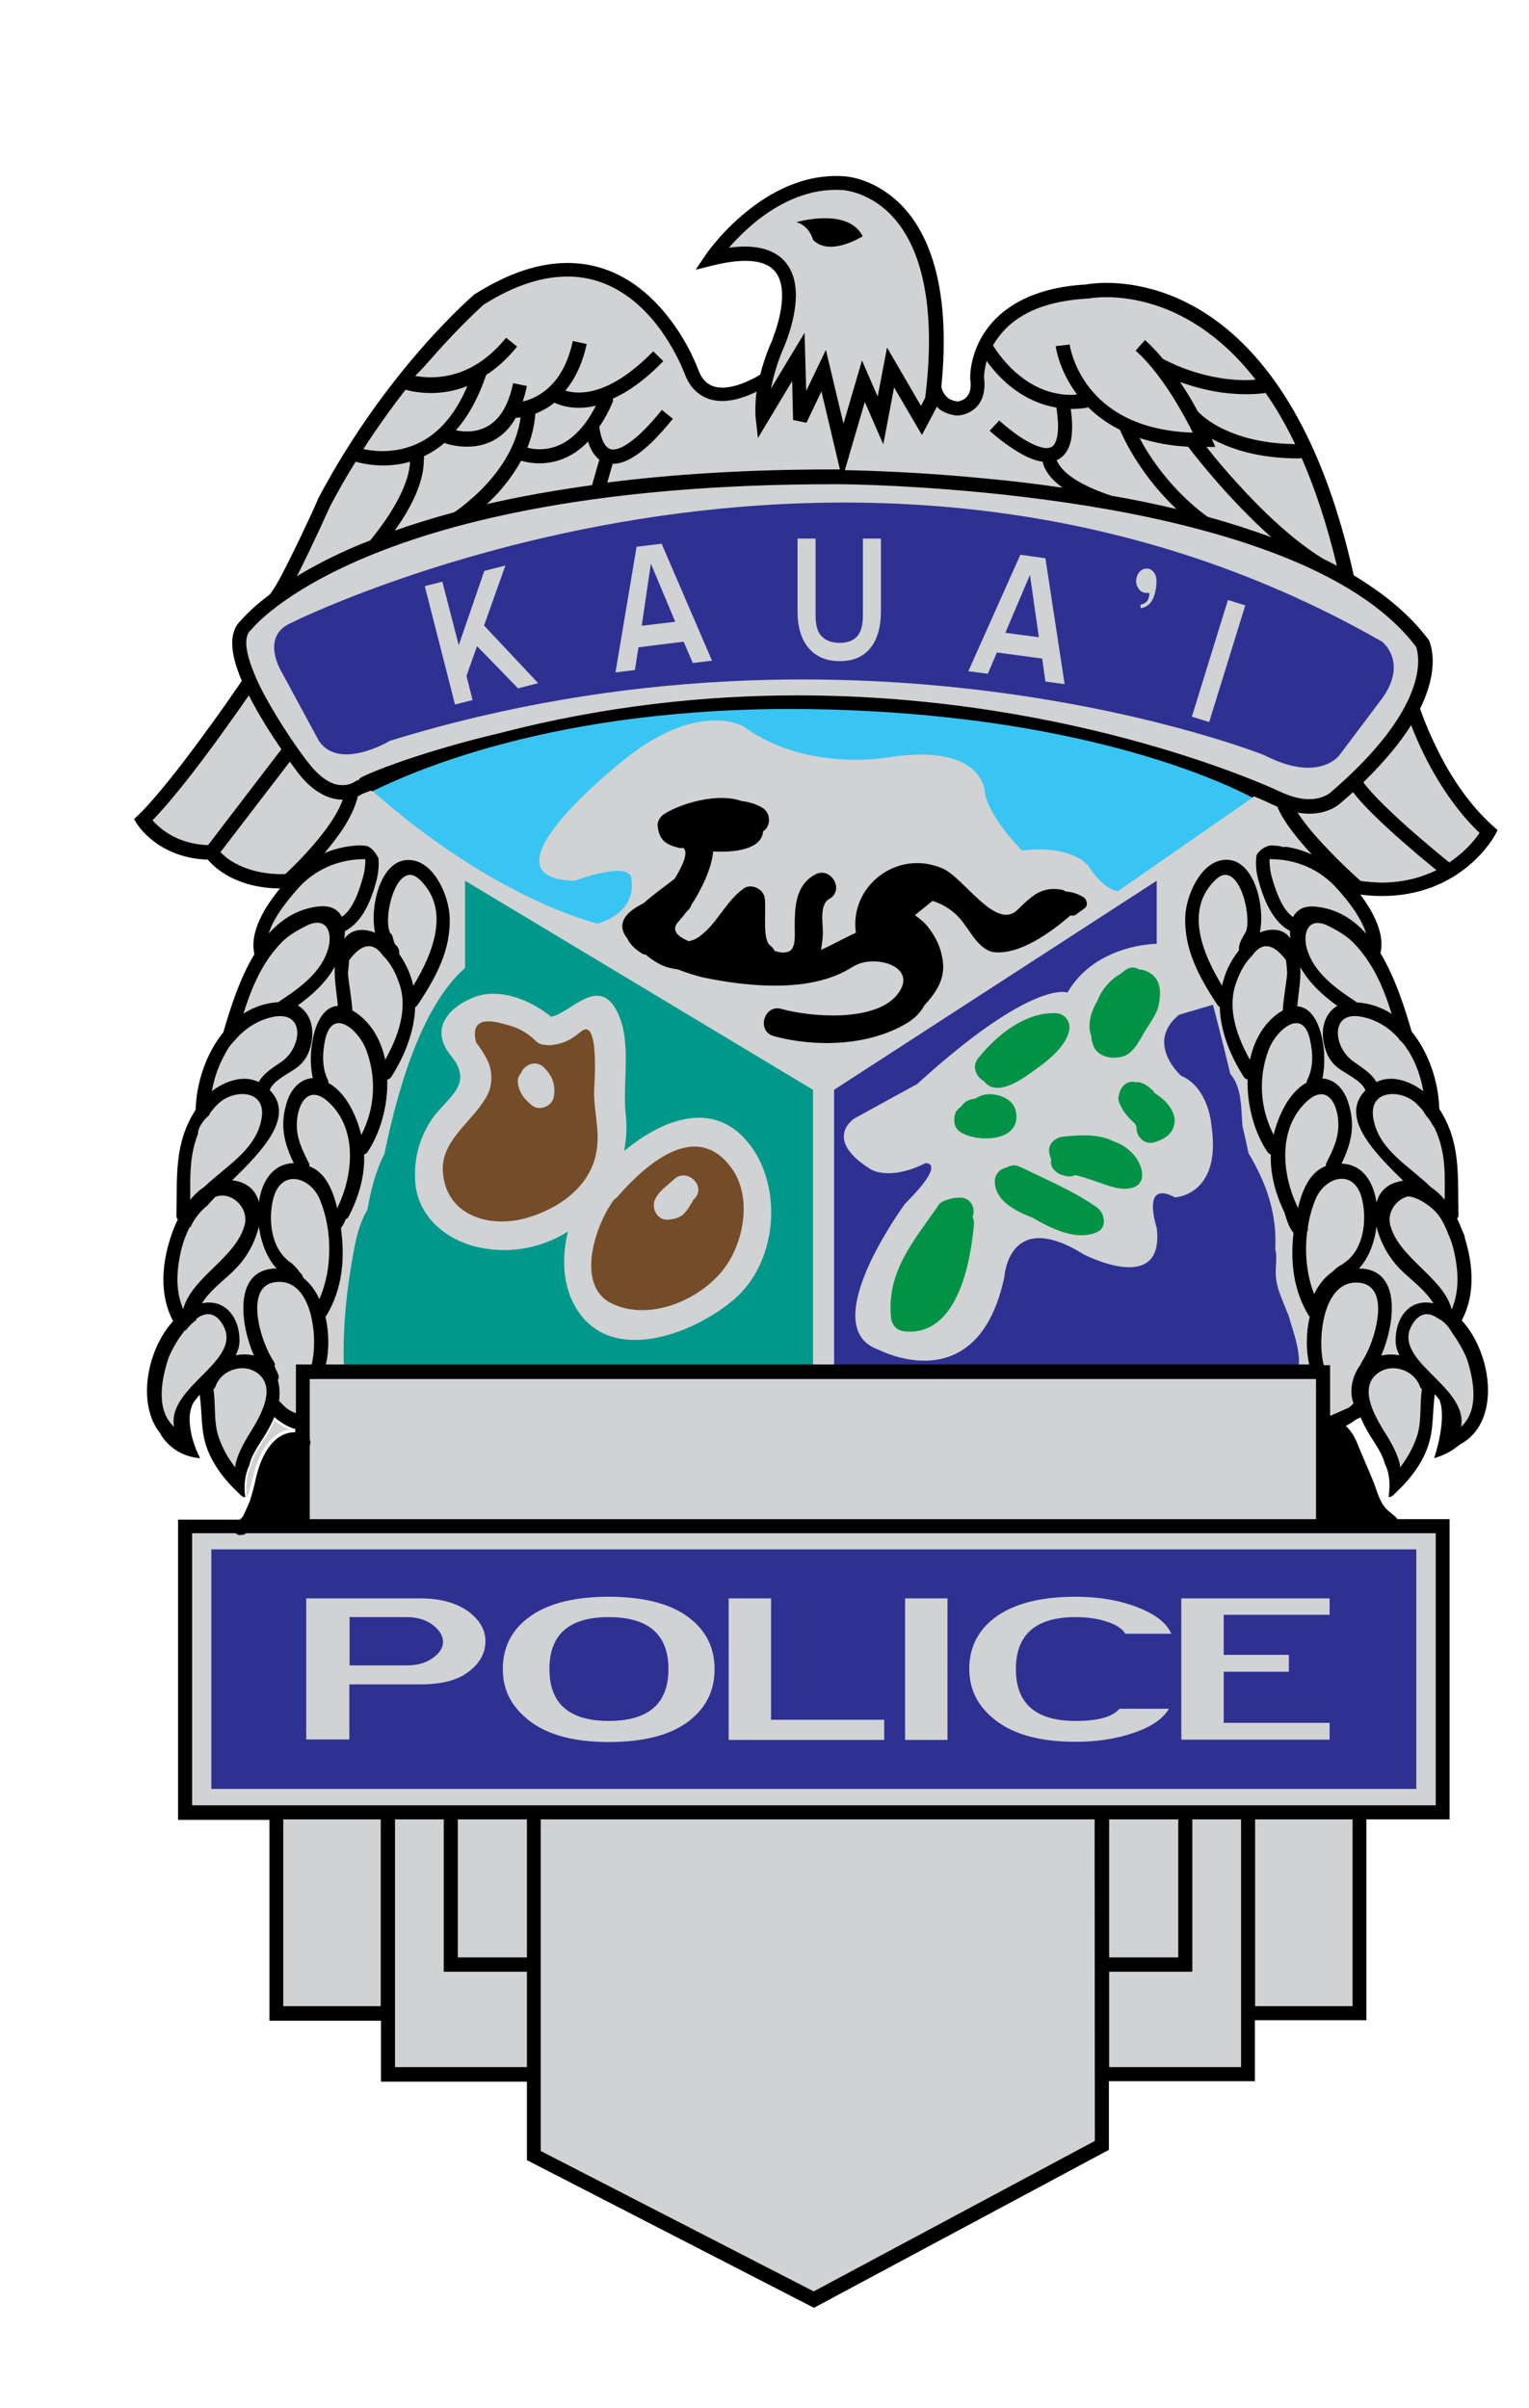 <?xml version="1.0" encoding="utf-8"?>
<!-- Generator: Adobe Illustrator 26.2.1, SVG Export Plug-In . SVG Version: 6.00 Build 0)  -->
<svg version="1.1" xmlns="http://www.w3.org/2000/svg" xmlns:xlink="http://www.w3.org/1999/xlink" x="0px" y="0px"
	 viewBox="0 0 65.26 102.75" style="enable-background:new 0 0 65.26 102.75;" xml:space="preserve">
<style type="text/css">
	.st0{clip-path:url(#SVGID_00000044139397164415420530000015671884426817632922_);}
	.st1{fill:#33669A;}
	.st2{fill:#F8B229;}
	.st3{fill:#D0D2D3;}
	.st4{fill:#2E3191;}
	.st5{fill:#754C28;}
	.st6{fill:#009345;}
	.st7{fill:none;}
	.st8{fill:#39C5F3;}
	.st9{fill:#00988B;}
	.st10{fill:#EC1C24;}
	.st11{fill:#114B7D;}
	.st12{fill:#FFFFFF;}
	.st13{fill:url(#SVGID_00000094613173654878734200000000271766826480284838_);}
	.st14{fill:none;stroke:#FFF100;stroke-width:0.426;stroke-miterlimit:3.864;}
	.st15{fill:#1A2F59;}
	.st16{fill:#929497;}
	.st17{fill:none;stroke:#231F20;stroke-width:0.107;stroke-miterlimit:3.864;}
	.st18{fill:#00A66F;}
	.st19{fill:#FFF354;}
	.st20{fill:#5B423D;}
	.st21{fill:none;stroke:#231F20;stroke-width:0.426;stroke-miterlimit:3.864;}
	.st22{clip-path:url(#SVGID_00000017495194335530763780000009090764809836918429_);}
	.st23{fill:#009A67;}
	.st24{fill:none;stroke:#009A67;stroke-width:0.107;stroke-miterlimit:3.864;}
	.st25{clip-path:url(#SVGID_00000111898090893567140540000009704484703236806017_);}
	.st26{fill-rule:evenodd;clip-rule:evenodd;fill:#009A67;}
	.st27{clip-path:url(#SVGID_00000134232706940332776520000000353572200104992169_);}
	.st28{clip-path:url(#SVGID_00000158023050360145583020000000161828201184879294_);}
	.st29{clip-path:url(#SVGID_00000054250217007589764060000002615865477067654787_);}
	.st30{fill:#231F20;}
	.st31{fill-rule:evenodd;clip-rule:evenodd;fill:#231F20;}
	.st32{fill:#FFF100;}
	.st33{fill:none;stroke:#231F20;stroke-width:0.457;stroke-miterlimit:3.864;}
	.st34{fill:none;stroke:#231F20;stroke-width:2.681;stroke-miterlimit:3.864;}
	.st35{clip-path:url(#SVGID_00000173841246661215728490000008840138409207276982_);}
	.st36{fill:#8F6A64;}
	.st37{fill:url(#SVGID_00000163763547116169015430000017560599812054697403_);}
	.st38{clip-path:url(#SVGID_00000014611051933407645220000003341312914586102439_);}
	.st39{clip-path:url(#SVGID_00000125597596020302221750000002970557105166173857_);}
	.st40{clip-path:url(#SVGID_00000019648133566464216020000003384337660662482367_);}
	.st41{clip-path:url(#SVGID_00000036238893455463946400000002185372752813463187_);}
	.st42{clip-path:url(#SVGID_00000070814007986646187220000016626866235143890355_);}
	.st43{clip-path:url(#SVGID_00000080177591330804878030000002043386852031476369_);}
	.st44{fill:url(#SVGID_00000052103714843668384750000008434477196710243488_);}
	.st45{clip-path:url(#SVGID_00000006670301991470602040000009048059996551003288_);}
	.st46{clip-path:url(#SVGID_00000047040061143567669950000002027475836509403300_);}
	.st47{clip-path:url(#SVGID_00000021820695057260360850000006459603608383738290_);}
	.st48{clip-path:url(#SVGID_00000007412822344781134850000000748199662445413514_);}
	.st49{clip-path:url(#SVGID_00000183950079342930930210000013938681394573165700_);}
	.st50{clip-path:url(#SVGID_00000145019508401765340040000013632332707682891394_);}
	.st51{fill:url(#SVGID_00000083083334609470551690000002695265779370648732_);}
	.st52{clip-path:url(#SVGID_00000174572035923386626420000014483015599314212521_);}
	.st53{clip-path:url(#SVGID_00000161596052287489188640000001553071580226643336_);}
	.st54{clip-path:url(#SVGID_00000165951583000031632680000007717058950357972393_);}
	.st55{clip-path:url(#SVGID_00000037664398681928293020000014699985919824781496_);}
	.st56{clip-path:url(#SVGID_00000039135301899739618820000015885456704172915592_);}
	.st57{clip-path:url(#SVGID_00000124135764159408068130000003602154301667466899_);}
	.st58{fill:url(#SVGID_00000083782387837885452990000000897843006548284309_);}
	.st59{clip-path:url(#SVGID_00000152973235527234589090000014171647208009980570_);}
	.st60{clip-path:url(#SVGID_00000132792008027118184510000004960543644899257241_);}
	.st61{clip-path:url(#SVGID_00000076589619499270397360000005547795244852553660_);}
	.st62{clip-path:url(#SVGID_00000080166054139343556730000018395826083232136347_);}
	.st63{clip-path:url(#SVGID_00000151519177112988527000000006773025850440558993_);}
	.st64{clip-path:url(#SVGID_00000062898779776455962180000006307349504184721323_);}
	.st65{fill:none;stroke:#B3B3B3;stroke-width:0.25;stroke-miterlimit:10;}
	.st66{fill:none;stroke:#B3B3B3;stroke-width:0.269;stroke-miterlimit:10;}
	.st67{fill:url(#SVGID_00000117667081600955584990000011659151149745687220_);}
	.st68{fill:none;stroke:#FFF100;stroke-width:0.217;stroke-miterlimit:3.864;}
	.st69{fill:none;stroke:#231F20;stroke-width:0.054;stroke-miterlimit:3.864;}
	.st70{fill:none;stroke:#231F20;stroke-width:0.217;stroke-miterlimit:3.864;}
	.st71{clip-path:url(#SVGID_00000178197148072175864470000009142901613903155586_);}
	.st72{fill:none;stroke:#009A67;stroke-width:0.054;stroke-miterlimit:3.864;}
	.st73{clip-path:url(#SVGID_00000073723346545254437950000000568609011908227205_);}
	.st74{clip-path:url(#SVGID_00000043446206431293332220000002065702806681070746_);}
	.st75{clip-path:url(#SVGID_00000163055261539367926960000010132649304257769356_);}
	.st76{clip-path:url(#SVGID_00000111893298863683688460000013570868280753168268_);}
	.st77{fill:none;stroke:#231F20;stroke-width:0.233;stroke-miterlimit:3.864;}
	.st78{fill:none;stroke:#231F20;stroke-width:1.367;stroke-miterlimit:3.864;}
	.st79{clip-path:url(#SVGID_00000129192441830400934120000009727007126080519077_);}
	.st80{opacity:0.15;fill:#98A3A9;}
	.st81{opacity:0.71;fill:#606463;}
	.st82{fill:url(#SVGID_00000162344349136392891240000001640198905544422552_);}
	.st83{fill:none;stroke:#FFF100;stroke-width:0.805;stroke-miterlimit:3.864;}
	.st84{fill:none;stroke:#231F20;stroke-width:0.201;stroke-miterlimit:3.864;}
	.st85{fill:none;stroke:#231F20;stroke-width:0.805;stroke-miterlimit:3.864;}
	.st86{clip-path:url(#SVGID_00000142175040847334130420000012808552184115193766_);}
	.st87{fill:none;stroke:#009A67;stroke-width:0.201;stroke-miterlimit:3.864;}
	.st88{clip-path:url(#SVGID_00000127761662031692179350000016536438494313417121_);}
	.st89{clip-path:url(#SVGID_00000088113879219652442500000018386144610700424586_);}
	.st90{clip-path:url(#SVGID_00000049189935291106706430000005020156560637772712_);}
	.st91{clip-path:url(#SVGID_00000034792755228780734370000016036862299655320449_);}
	.st92{fill:none;stroke:#231F20;stroke-width:0.864;stroke-miterlimit:3.864;}
	.st93{fill:none;stroke:#231F20;stroke-width:5.065;stroke-miterlimit:3.864;}
	.st94{clip-path:url(#SVGID_00000162341884868424541540000015846439653955157944_);}
	.st95{opacity:0.7;fill:#090DFF;}
	.st96{fill:url(#SVGID_00000006680717904489374340000008888226966092365978_);}
	.st97{clip-path:url(#SVGID_00000070085312134175083050000010105967189655954067_);}
	.st98{clip-path:url(#SVGID_00000020390570935796007720000015429074317525881278_);}
	.st99{clip-path:url(#SVGID_00000030489138418287098960000015061689380649247361_);}
	.st100{clip-path:url(#SVGID_00000034784482420476959060000006390806022925597605_);}
	.st101{clip-path:url(#SVGID_00000056428964866946624730000008432848927414401932_);}
	.st102{clip-path:url(#SVGID_00000051345506997981249540000009142103772600251279_);}
	.st103{clip-path:url(#SVGID_00000087402705946082490950000010702419891928435096_);}
	.st104{fill:url(#SVGID_00000094590738305957819010000003936333364267791018_);}
	.st105{clip-path:url(#SVGID_00000048491840077082063220000002894237287198742936_);}
	.st106{clip-path:url(#SVGID_00000131348785040896542420000004535819382715619969_);}
	.st107{clip-path:url(#SVGID_00000079478141979251317170000005742125698808222092_);}
	.st108{clip-path:url(#SVGID_00000047759900675065641950000002181987287092914608_);}
	.st109{clip-path:url(#SVGID_00000158031062151137028380000004256769982745837207_);}
	.st110{clip-path:url(#SVGID_00000155128130819227234690000009301646009256549786_);}
</style>
<g id="Layer_1">
	<g>
		<g>
			<path class="st3" d="M11.34,61.32L11.34,61.32c-0.12,0.19-0.26,0.39-0.37,0.6c-0.12,0.2-0.21,0.41-0.26,0.62l0,0.01l-0.01,0.01
				c-0.13,0.27-0.19,0.59-0.19,0.9c0,0.13,0.01,0.27,0.03,0.4l0.01,0.06c0.07-0.22,0.13-0.44,0.19-0.67
				c0.1-0.41,0.21-0.84,0.41-1.23l0,0c0.15-0.3,0.34-0.55,0.58-0.74c0.19-0.15,0.41-0.25,0.65-0.28c-0.24-0.09-0.47-0.23-0.67-0.39
				C11.61,60.85,11.49,61.09,11.34,61.32z"/>
			<path class="st3" d="M63.67,35.58L63.67,35.58l0.07-0.14l-0.12-0.1c-1.1-0.98-1.91-2.28-2.43-3.33
				c-0.26-0.53-0.45-0.99-0.58-1.32l0,0c-0.06-0.17-0.11-0.3-0.14-0.39l-0.02-0.06l0.02-0.04c0.41-0.84,0.52-1.5,0.52-1.98
				c0-0.4-0.08-0.66-0.12-0.78c-0.01-0.04-0.03-0.06-0.03-0.06l0,0l-0.01-0.02l-0.01-0.01c-0.78-1.05-1.87-1.94-3.15-2.7l-0.04-0.02
				l-0.01-0.04c-1.24-5.58-3.28-8.69-5.3-10.39c-2.03-1.71-4.04-2-5.14-2l-0.01,0l0,0h0c-0.49,0-0.8,0.06-0.86,0.07l-0.01,0l-0.01,0
				c-2.32,0.13-3.56,1.02-4.18,1.92c-0.63,0.9-0.65,1.78-0.65,1.92l0,0.04l0,0l0,0l0,0c0.01,0.1,0.02,0.18,0.02,0.26
				c0,0.23-0.05,0.38-0.11,0.49c-0.09,0.17-0.23,0.25-0.35,0.3l0,0l0,0c0,0,0,0,0,0l0,0c-0.06,0.02-0.11,0.03-0.16,0.04l0,0l0,0
				l-0.03,0l-0.01,0c-0.19-0.02-0.33-0.08-0.44-0.15l0,0c-0.16-0.11-0.26-0.27-0.31-0.4c0,0,0,0,0,0l0,0c0,0,0,0,0,0
				c-0.03-0.07-0.04-0.13-0.05-0.16l0,0l0,0l0-0.03l0-0.01c0.07-0.69,0.1-1.33,0.1-1.91v-0.01c0-1.67-0.25-2.94-0.64-3.91
				c-0.38-0.97-0.9-1.63-1.42-2.08c-0.78-0.67-1.57-0.86-1.92-0.91c-0.12-0.02-0.19-0.02-0.2-0.02l0,0l0,0
				c-0.09-0.01-0.2-0.01-0.3-0.01c-0.82,0-1.56,0.21-2.23,0.52c-0.66,0.31-1.25,0.73-1.72,1.13c-0.9,0.77-1.44,1.53-1.51,1.64
				l-0.01,0.01l0,0l-0.29,0.43l0.5-0.12c0.55-0.13,1-0.19,1.38-0.19h0c0.35,0,0.63,0.05,0.85,0.13c0.22,0.08,0.38,0.2,0.5,0.34
				c0.24,0.28,0.34,0.67,0.34,1.1v0.01v0v0.01c0,0.5-0.13,1.03-0.26,1.44l0,0c-0.06,0.2-0.13,0.38-0.18,0.5c0,0,0,0,0,0l0,0
				c0,0,0,0,0,0c-0.02,0.06-0.04,0.11-0.06,0.14l0,0l0,0l-0.02,0.04l-0.2,0.53v-0.01c-0.09,0.26-0.17,0.52-0.22,0.75l-0.01,0.04
				l-0.04,0.02c-0.11,0.07-0.3,0.18-0.54,0.29c-0.33,0.15-0.74,0.29-1.12,0.29h0l0,0h0c-0.24,0-0.46-0.05-0.65-0.18
				c-0.19-0.13-0.36-0.34-0.48-0.68l0,0l0,0c0,0,0,0,0,0h0l0,0l0-0.01c0-0.01-0.01-0.02-0.01-0.04c-0.01-0.03-0.03-0.08-0.06-0.14
				c-0.05-0.12-0.13-0.29-0.23-0.5c-0.21-0.41-0.52-0.96-0.96-1.52c-0.44-0.55-1-1.11-1.69-1.53c-0.69-0.42-1.53-0.7-2.5-0.7
				c-1.11,0-2.4,0.37-3.86,1.29l0,0l-0.01,0.01l-0.01,0.01h0l0,0l0,0l-0.01,0.01c-0.01,0.01-0.02,0.02-0.03,0.03
				c-0.03,0.03-0.07,0.06-0.13,0.11c-0.11,0.1-0.27,0.24-0.47,0.44c-0.4,0.38-0.96,0.95-1.61,1.7c-1.3,1.49-2.97,3.67-4.43,6.45l0,0
				l0,0.01l0,0l0,0l0,0l0,0.01c0,0.01-0.01,0.02-0.01,0.03c-0.01,0.03-0.03,0.07-0.06,0.12c-0.05,0.1-0.12,0.25-0.2,0.44l0,0
				c-0.25,0.55-0.64,1.37-1,2.09l0,0c-0.18,0.36-0.35,0.69-0.5,0.94c-0.07,0.13-0.14,0.23-0.19,0.31l0,0l-0.03,0.04l0.02,0.02
				l-0.1,0.07c-0.71,0.53-1.08,0.93-1.19,1.07l0,0.01l-0.05,0.05c-0.11,0.11-0.19,0.23-0.24,0.36l0,0
				c-0.06,0.15-0.08,0.32-0.08,0.49c0,0.47,0.17,1.01,0.41,1.58l0.02,0.05l-0.03,0.05c-0.08,0.12-0.21,0.31-0.39,0.57
				c-0.45,0.65-1.17,1.66-1.92,2.65c-0.75,0.99-1.54,1.96-2.13,2.52l-0.12,0.11l0.09,0.14l0,0.01l0.01,0.02
				c0.01,0.01,0.02,0.03,0.04,0.05c0.03,0.04,0.08,0.1,0.14,0.17c0.12,0.14,0.3,0.32,0.56,0.51c0.48,0.35,1.2,0.69,2.19,0.72l0.05,0
				l0.03,0.04c0.11,0.13,0.31,0.34,0.64,0.55l0,0c0.49,0.32,1.26,0.63,2.36,0.64l0.22,0l-0.14,0.17c-0.26,0.32-0.54,0.7-0.76,1.11
				c-0.21,0.41-0.36,0.84-0.36,1.24c0,0.12,0.01,0.24,0.04,0.36l0.01,0.04l-0.02,0.04c-0.62,1.03-1.02,2.29-1.31,3.31l-0.01,0.02
				L9.57,44.1c-0.73,0.88-1.13,2.12-1.16,3.24l0,0.03l-0.02,0.02c-0.46,0.71-0.65,1.39-0.73,2.12c-0.08,0.72-0.05,1.48-0.07,2.33
				l0,0c0,0.05,0.02,0.08,0.04,0.11l0.04,0.05l-0.03,0.06c-0.08,0.17-0.16,0.33-0.21,0.49c-0.24,0.64-0.39,1.34-0.39,2.02
				c0,0.6,0.12,1.19,0.41,1.73l0.03,0.06l-0.05,0.05c-0.67,0.73-1.09,1.87-1.09,2.9c0,0.66,0.17,1.27,0.53,1.72l0.01,0.01l0.01,0.01
				l0,0l0,0l0,0.01c0,0.01,0.01,0.02,0.02,0.03c0.01,0.03,0.04,0.06,0.07,0.11c0.06,0.09,0.15,0.21,0.28,0.33
				c0.23,0.22,0.58,0.44,1.08,0.53c-0.08-0.18-0.2-0.47-0.28-0.81c0-0.02-0.01-0.04-0.02-0.06l0,0c0,0,0,0,0,0c0,0,0,0,0,0l0,0
				c-0.05-0.2-0.08-0.42-0.08-0.63c0-0.27,0.05-0.54,0.18-0.78l0-0.01l0,0c0.08-0.11,0.17-0.22,0.27-0.34l0.15-0.16l0.03,0.21
				c0.06,0.39,0.07,0.77,0.1,1.14C8.72,61,8.77,61.36,8.9,61.74c0.28,0.77,0.81,1.41,1.42,1.97c-0.01-0.08-0.01-0.16-0.01-0.24
				c0-0.34,0.06-0.68,0.21-0.98c0.05-0.24,0.16-0.46,0.28-0.67c0.12-0.21,0.26-0.42,0.38-0.6c0.17-0.27,0.31-0.54,0.42-0.81
				l0.06-0.14l0.11,0.1c0.22,0.2,0.49,0.37,0.77,0.47c0.01,0.01,0.03,0.01,0.06,0.01l0.1,0.01v0.35l-0.1,0
				c-0.28,0-0.51,0.09-0.71,0.25c-0.2,0.16-0.38,0.39-0.52,0.67l0,0c-0.19,0.36-0.3,0.78-0.4,1.18c-0.06,0.26-0.13,0.51-0.22,0.77
				l0,0c0,0.01-0.01,0.02-0.02,0.04c-0.01,0.02-0.02,0.04-0.03,0.06c-0.02,0.05-0.05,0.11-0.08,0.17c-0.06,0.13-0.13,0.28-0.19,0.4
				l-0.01,0.01l-0.01,0.01c-0.04,0.04-0.08,0.08-0.12,0.12l-0.03,0.03l-2.6,0v12.6h3.9l0,8.57h4.76v2.6h6.23v3.39l12.15,6.25
				l12.49-6.69V88.7l6.23,0v-2.6h4.76v-8.57h3.55v-0.2V64.92h-2.16l-0.03-0.04c-0.06-0.07-0.11-0.12-0.18-0.17
				c-0.06-0.05-0.14-0.11-0.23-0.18l0,0c-0.18-0.16-0.3-0.36-0.39-0.57c-0.09-0.21-0.16-0.42-0.23-0.62
				c-0.21-0.56-0.47-1.11-0.7-1.67l0,0c-0.12-0.3-0.28-0.57-0.48-0.75l-0.11-0.1l0.14-0.07c0.15-0.08,0.3-0.16,0.43-0.27l0.01-0.01
				l0.01-0.01c0.04-0.02,0.09-0.04,0.13-0.06l0.14-0.09l0.05,0.12c0.11,0.26,0.24,0.52,0.4,0.77c0.22,0.36,0.53,0.77,0.64,1.23
				c0.15,0.27,0.2,0.61,0.2,0.94c0,0.12-0.01,0.24-0.02,0.35c0.62-0.56,1.16-1.21,1.44-2c0.13-0.37,0.18-0.74,0.21-1.11
				c0.03-0.37,0.04-0.75,0.1-1.14l0.03-0.21l0.15,0.16c0.07,0.08,0.14,0.16,0.2,0.25l0.01,0.01l0.01,0.01
				c0.08,0.22,0.11,0.46,0.11,0.72c0,0.44-0.09,0.89-0.17,1.24c-0.04,0.16-0.08,0.3-0.11,0.4c0.35-0.13,0.63-0.3,0.86-0.5l0.01-0.01
				l0.01-0.01c0.4-0.21,0.69-0.52,0.88-0.91c0.19-0.38,0.28-0.84,0.28-1.32c0-1.04-0.42-2.19-1.09-2.91l-0.05-0.05l0.03-0.06
				c0.29-0.54,0.41-1.13,0.41-1.73c0-0.57-0.11-1.16-0.28-1.71l-0.01-0.02l0-0.02l0-0.01c0-0.03-0.01-0.06-0.02-0.09l0,0
				c-0.02-0.05-0.05-0.1-0.07-0.16l0-0.01l0-0.01l-0.01-0.02c-0.06-0.15-0.13-0.32-0.22-0.49l-0.03-0.06l0.04-0.05
				c0.02-0.03,0.04-0.06,0.04-0.11l0-0.01l0,0c-0.02-0.85,0.01-1.61-0.07-2.33c-0.08-0.72-0.27-1.41-0.73-2.12l-0.02-0.02l0-0.03
				c-0.03-1.12-0.43-2.35-1.16-3.24l-0.01-0.02l-0.01-0.02c-0.3-1.03-0.69-2.28-1.31-3.31l-0.02-0.04l0.01-0.04
				c0.03-0.12,0.04-0.24,0.04-0.36c0-0.34-0.1-0.71-0.27-1.06c-0.16-0.35-0.38-0.69-0.61-1l-0.14-0.19l0.24,0.03
				c0.3,0.04,0.58,0.06,0.85,0.06l0,0c1.69,0,2.89-0.64,3.66-1.28l0.07,0.08l-0.07-0.08C63.32,36.23,63.66,35.6,63.67,35.58z"/>
		</g>
		<g>
			<path class="st4" d="M9.02,76.33h51.43V66.11H9.02V76.33z M50.42,68.2h6.33v0.7h-4.52v1.71h2.78v0.72h-2.78v2.18h4.52v0.72h-6.33
				V68.2z M42.28,69.17c0.79-0.69,2-1.04,3.63-1.04c0.99,0,1.87,0.15,2.64,0.45c0.77,0.3,1.26,0.68,1.44,1.13h-1.96
				c-0.13-0.22-0.39-0.39-0.8-0.52C46.84,69.06,46.4,69,45.91,69c-1.7,0-2.55,0.74-2.55,2.22c0,1.47,0.85,2.21,2.55,2.21
				c0.95,0,1.57-0.17,1.87-0.52h2.11c-0.24,0.42-0.73,0.76-1.48,1.02c-0.74,0.26-1.58,0.39-2.5,0.39c-1.6,0-2.79-0.35-3.59-1.06
				c-0.64-0.56-0.95-1.24-0.95-2.05C41.37,70.39,41.67,69.7,42.28,69.17z M38.63,68.2h1.81v6.04h-1.81V68.2z M31.1,68.2h1.81v5.18
				h4.83v0.86H31.1V68.2z M22.37,69.17c0.79-0.69,1.99-1.04,3.61-1.04s2.83,0.35,3.61,1.04c0.61,0.54,0.91,1.22,0.91,2.05
				c0,0.83-0.3,1.52-0.91,2.06c-0.77,0.7-1.98,1.05-3.61,1.05c-1.59,0-2.78-0.35-3.57-1.06c-0.64-0.56-0.95-1.24-0.95-2.05
				C21.46,70.39,21.76,69.7,22.37,69.17z M13.07,68.2h4.87c0.9,0,1.61,0.21,2.13,0.62c0.43,0.35,0.65,0.75,0.65,1.2
				c0,0.54-0.27,1-0.8,1.37c-0.46,0.32-1.12,0.48-1.98,0.48h-3.03v2.35h-1.84V68.2z"/>
			<path class="st4" d="M25.98,73.43c1.7,0,2.55-0.74,2.55-2.21c0-1.48-0.85-2.22-2.55-2.22c-1.69,0-2.53,0.74-2.53,2.22
				C23.45,72.69,24.3,73.43,25.98,73.43z"/>
			<path class="st4" d="M18.53,70.7c0.25-0.19,0.38-0.41,0.38-0.64c0-0.24-0.13-0.47-0.38-0.68c-0.3-0.25-0.69-0.38-1.16-0.38h-2.45
				v2.06h2.45C17.84,71.06,18.23,70.94,18.53,70.7z"/>
			<path class="st5" d="M22.47,51.97c1.33-0.38,2.67-1.28,2.97-2.74c0.2-0.98-0.12-1.83-0.08-2.8c0.01-0.17,0.23-3.08-0.57-2.41
				c-0.43,0.36-0.75,0.52-1.31,0.58c-0.05,0.01-0.1-0.01-0.15-0.01l0,0l-0.11-0.01c-0.12-0.01-0.23-0.05-0.34-0.15
				c-0.36-0.36-0.78-0.6-1.28-0.71c-1.06-0.33-1.49-0.08-1.28,0.76c0.19,0.24,0.34,0.48,0.48,0.75c0.21,0.41,0.23,1,0.04,1.41
				c-0.53,1.14-2.01,1.94-1.94,3.32C19,51.84,20.85,52.43,22.47,51.97z M22.24,45.78c0.15-0.35,0.62-0.58,0.98-0.23
				c0.37,0.37,0.51,0.76,0.41,1.28c-0.07,0.36-0.59,0.58-0.89,0.36c-0.35-0.26-0.61-0.59-0.64-1.04
				C22.09,46.02,22.15,45.89,22.24,45.78z"/>
			<path class="st5" d="M26.06,55.59c1.54,0.8,3.63-0.04,4.7-1.28c0.95-1.1,1.38-3.12,0.51-4.4c-1.52-2.21-3.73-0.21-4.93,1.17
				c-0.04,0.05-0.09,0.07-0.13,0.1C25.34,52.37,24.61,54.84,26.06,55.59z M27.98,51.13c0.2-0.36,0.5-0.54,0.79-0.81
				c0.56-0.53,1.42,0.32,0.85,0.85l-0.04,0.04c-0.03,0.08-0.07,0.15-0.13,0.22c0.04-0.05-0.07,0.12-0.08,0.14
				c-0.05,0.07-0.11,0.14-0.17,0.21c-0.18,0.19-0.44,0.24-0.69,0.26C28.03,52.08,27.77,51.51,27.98,51.13z"/>
			<path class="st6" d="M46.68,44.65c0.22,0.51,0.95,0.58,1.39,0.37c0.35-0.18,0.59-0.67,0.78-0.99c0.19-0.32,0.5-0.72,0.59-1.09
				c0.1-0.43,0.14-0.97-0.2-1.3c-0.18-0.17-0.4-0.26-0.63-0.28c-0.16-0.1-0.36-0.12-0.57,0.03c-0.06,0.04-0.13,0.09-0.19,0.15
				c-0.46,0.25-0.82,0.67-1.01,1.16c-0.29,0.49-0.44,1.03-0.26,1.52C46.58,44.36,46.62,44.5,46.68,44.65z"/>
			<path class="st6" d="M49.07,46.42c0.11,0.07-0.27-0.21-0.14-0.11c-0.07-0.05-0.15-0.08-0.23-0.11c-0.07-0.03-0.14-0.03-0.21-0.02
				c-0.35-0.11-0.66,0.17-0.72,0.5c-0.04,0.11-0.05,0.23-0.01,0.34c0.11,0.29,0.27,0.52,0.49,0.74c0.18,0.18,0.26,0.21,0.26,0.4
				c0.01,0.38,0.38,0.7,0.76,0.58c0.36-0.11,0.72-0.3,0.83-0.69c0.11-0.37-0.05-0.68-0.28-0.96c-0.15-0.18-0.35-0.33-0.55-0.46
				C49.23,46.55,49.17,46.48,49.07,46.42z"/>
			<path class="st6" d="M47.53,48.7c-0.61-0.32-1.43-0.28-2.15-0.2c-0.38,0.04-0.7,0.35-0.58,0.76c0.02,0.08,0.05,0.16,0.07,0.23
				l-0.01,0.05c-0.03,0.2,0.1,0.38,0.26,0.49c0.07,0.06,0.16,0.1,0.25,0.11c0.18,0.08,0.37,0.07,0.52,0l0.06,0.01
				c0.27,0.07,0.53,0.16,0.8,0.25c0.46,0.15,0.99,0.4,1.49,0.3c0.78-0.15,0.52-0.99,0.17-1.4C48.15,48.99,47.85,48.81,47.53,48.7z"
				/>
			<path class="st6" d="M46.82,51.52c-0.98-0.69-2.08-1.15-3.15-1.67l-0.02-0.01l-0.11-0.05c-0.21-0.11-0.42-0.07-0.58,0.03
				c-0.28,0.05-0.5,0.29-0.5,0.58c0,0.81,0.83,1.26,1.62,1.56c0.12,0.07,0.24,0.14,0.35,0.2c0.7,0.37,1.63,0.76,2.4,0.41
				C47.27,52.36,47.15,51.76,46.82,51.52z"/>
			<path class="st6" d="M43.35,47.39c-0.11-0.47-0.64-0.69-1.07-0.7c-0.24-0.01-0.46,0.06-0.64,0.18c-0.14,0.02-0.26,0.05-0.39,0.12
				c-0.11,0.07-0.18,0.15-0.25,0.25c-0.13,0.08-0.23,0.2-0.26,0.4c-0.04,0.27,0.02,0.53,0.28,0.68
				C41.79,48.78,43.65,48.7,43.35,47.39z"/>
			<path class="st6" d="M42.01,46.14l0.01,0.02c0.52,0.63,1.53-0.06,2-0.4c0.58-0.41,1.44-1.03,1.61-1.77
				c0.09-0.39-0.18-0.75-0.58-0.76c-1.31-0.04-2.51,0.94-3.29,1.91C41.45,45.5,41.68,45.98,42.01,46.14z"/>
			<path d="M46.24,38.28c-0.23-0.14-0.49-0.23-0.76-0.24c-0.05-0.04-0.11-0.07-0.19-0.08c-0.4-0.07-0.71-0.01-0.99,0.14
				c-0.04,0.02-0.09,0.04-0.12,0.07c-0.26,0.17-0.5,0.4-0.75,0.65c-0.92,0.91-2.28-1.36-3.19-1.76c-1.95-0.85-3.99,0.75-3.71,2.74
				c-0.53,0.24-1.05,0.54-1.49,0.73c0.04-0.22,0.07-0.44,0.08-0.64c0.02-0.42-0.17-1.29,0.27-1.53c0.68-0.38,0.07-1.42-0.61-1.04
				c-0.85,0.47-0.86,1.42-0.86,2.28c0,0.26,0.06,0.88-0.26,1c-0.17,0.07-0.39,0.05-0.6-0.03c-0.04-0.08-0.1-0.16-0.19-0.23
				c-0.36-0.27-0.14-1.6-0.24-2.07c-0.08-0.36-0.58-0.58-0.89-0.36c-0.79,0.57-1.14,1.53-1.93,2.08c-0.13,0.09-0.27,0.14-0.41,0.17
				c-0.48-0.2-0.79-0.48-0.43-0.85c0.1-0.11,0.22-0.26,0.34-0.42c0.1-0.08,0.17-0.18,0.2-0.28c0.43-0.66,0.86-1.54,0.93-2.28
				c0.88,0.05,2.07-0.07,2.13-0.86l0.08-0.06c0.27-0.27,0.22-0.75-0.12-0.95c-0.3-0.17-0.59-0.25-0.88-0.28
				c-1-0.36-2.54,0.08-3.28,0.54c-0.17,0.1-0.32,0.31-0.3,0.52c0.06,0.59,0.33,0.79,0.88,0.93c0.08,0.02,0.15,0.02,0.22,0.01
				c0.22,0.19-0.02,0.73-0.37,1.31c-0.42,0.33-0.92,0.68-1.33,1.05c-1.01,0.49-1.08,1.03-0.69,1.51c0.09,0.21,0.29,0.43,0.63,0.64
				c0.05,0.03,0.1,0.04,0.15,0.04c0.19,0.17,0.41,0.31,0.62,0.42c0.24,0.12,0.49,0.18,0.74,0.21c0.44,0.17,0.84,0.29,1.11,0.35
				c1.88,0.39,4.6,0.68,6.35-0.45c0.05-0.03,0.1-0.05,0.15-0.08c0.92-0.46,2.74,0.11,1.73,1.3c-0.97,1.13-3.64,0.92-4.91,0.57
				c-0.75-0.21-1.07,0.96-0.32,1.16c1.8,0.49,4.1,0.42,5.72-0.58c0.32-0.2,0.55-0.45,0.71-0.74c0.49-0.53,0.89-1.12,0.78-1.89
				c-0.08-0.58-0.29-1.01-0.65-1.47c-0.16-0.2-0.35-0.34-0.54-0.48c0.25-0.2,0.5-0.41,0.75-0.61c0.33,0.1,0.62,0.26,0.89,0.48
				c0.34,0.27,0.57,0.67,0.83,1.02c0.21,0.29,0.54,0.66,0.93,0.69c1.09,0.1,2.38-0.83,3.24-1.57c0.09,0.02,0.19,0.01,0.27-0.06
				c0.11-0.09,0.24-0.17,0.35-0.26C46.45,38.62,46.39,38.37,46.24,38.28z"/>
			<path class="st4" d="M13.61,31.61c0.87,1.3,3.03,0,3.03,0c20.18-6.23,37.32,0.61,37.32,0.61c2.34,1.21,3.21,0,3.21,0l1.82-2.42
				c1.12-1.55,0-2.42,0-2.42C36.47,14.5,12.4,26.59,12.4,26.59c-1.26,0.57-0.43,1.99-0.43,1.99L13.61,31.61z M52.41,25.6l0.74,0.23
				l-1.54,4.98l-0.74-0.23L52.41,25.6z M48.63,24.41c0.08-0.1,0.19-0.15,0.32-0.15c0.11,0,0.21,0.05,0.29,0.15
				c0.08,0.1,0.12,0.22,0.12,0.38c0,0.32-0.06,0.58-0.17,0.8c-0.11,0.21-0.28,0.33-0.51,0.36V25.8c0.12-0.03,0.21-0.07,0.27-0.14
				c0.06-0.07,0.1-0.19,0.11-0.36h-0.12c-0.13,0-0.24-0.05-0.32-0.15c-0.08-0.1-0.13-0.22-0.13-0.37
				C48.5,24.64,48.54,24.51,48.63,24.41z M43.55,23.67l1.07,0.15l0.82,5.37l-0.82-0.11l-0.14-0.98l-1.93-0.26l-0.39,0.91l-0.83-0.11
				L43.55,23.67z M34.04,22.98h0.77v3.28c0,0.43,0.09,0.74,0.28,0.91c0.19,0.18,0.44,0.26,0.76,0.26c0.31,0,0.55-0.09,0.72-0.26
				c0.17-0.18,0.26-0.48,0.26-0.91v-3.28h0.77v3.09c0,0.68-0.15,1.21-0.45,1.58c-0.3,0.37-0.73,0.56-1.3,0.56
				c-0.57,0-1.01-0.18-1.33-0.55c-0.32-0.37-0.48-0.9-0.48-1.58V22.98z M27.17,23.33l1.07-0.13l2.15,4.99l-0.82,0.1l-0.39-0.91
				l-1.93,0.24l-0.15,0.97l-0.83,0.1L27.17,23.33z M18.88,24.82l0.7,2.71l1.09-3.17l0.9-0.23l-0.91,2.56l2.31,2.46l-0.86,0.22
				l-1.75-1.8l-0.45,1.27l0.26,1.03l-0.75,0.19l-1.29-5.05L18.88,24.82z"/>
			<polygon class="st4" points="43.96,24.53 42.91,27 44.34,27.19 			"/>
			<polygon class="st4" points="27.78,24.05 27.39,26.7 28.82,26.53 			"/>
			<g>
				<path class="st7" d="M13.22,64.82h42.95v-5.98H13.22v2.57c0.04,0.08,0.04,0.18,0,0.27V64.82z"/>
				<path class="st7" d="M9.9,50.38c0.66,0.09,1.01,0.45,1.14,0.93c0.13-0.9,0.6-1.63,1.49-1.66c-0.42-0.88-0.61-1.65-0.28-2.65
					c0.18-0.54,0.57-0.96,1.09-0.98c-0.25-1.06,0.05-3.03,1.07-3.08c-0.05-0.57-0.16-1.13-0.13-1.67c-0.38,0.67-0.94,1.19-1.58,1.65
					c0.48,0.27,0.69,0.86,0.6,1.46c-0.07,0.46-0.23,0.87-0.61,1.17c-0.35,0.28-1.01,0.54-1.18,0.97l0,0
					C12.62,47.64,11.18,49.12,9.9,50.38z"/>
				<path class="st7" d="M11.64,54.13c0.06,0,0.11,0,0.16,0c-0.41-0.44-0.67-1.11-0.76-1.8c-0.03,0.13-0.07,0.27-0.12,0.4
					c-0.21,0.59-0.56,1.12-1.02,1.55c-0.41,0.38-0.97,0.81-1.29,1.33c1.01-0.21,1.64,0.63,1.6,1.67c-0.01,0.19-0.07,0.37-0.16,0.55
					c0.26-0.05,0.53-0.05,0.78,0.01C10.27,56.55,9.96,54.27,11.64,54.13z"/>
				<path class="st7" d="M61.17,55.6c-0.32-0.52-0.88-0.94-1.29-1.33c-0.46-0.43-0.81-0.95-1.02-1.55c-0.05-0.14-0.09-0.27-0.12-0.4
					c-0.09,0.69-0.35,1.36-0.75,1.8c0.05,0,0.11-0.01,0.16,0c1.67,0.15,1.37,2.42,0.79,3.71c0.25-0.06,0.52-0.07,0.78-0.01
					c-0.09-0.18-0.15-0.36-0.16-0.55C59.53,56.23,60.16,55.39,61.17,55.6z"/>
				<path class="st7" d="M32.12,49.04c-1.52-2.22-3.82-1.31-5.5,0.08c0.1-0.49,0.13-1.01,0.07-1.53c-0.16-1.42,0.3-3.22-0.42-4.51
					c-0.79-1.42-1.95,0.18-2.77,0.31c-0.91-0.74-2.29-1.29-3.41-0.78c-1.11,0.51-1.72,1.4-0.86,2.45c1.06,1.3-0.29,1.82-0.9,2.83
					c-0.48,0.79-0.68,1.58-0.63,2.5c0.08,1.54,1.35,2.55,2.75,2.85c1.37,0.29,2.69-0.01,3.77-0.68c-0.3,1.25-0.19,2.59,0.55,3.56
					c1.63,2.11,5.03,0.66,6.58-0.7C33.1,53.89,33.41,50.92,32.12,49.04z"/>
				<path class="st7" d="M54.39,36.05l0.02,0.01c0.09,0,0.17,0.01,0.26,0.02l0.11,0.03c0.06,0.02,0.11,0.02,0.16,0
					c0.39,0.06,0.76,0.17,1.11,0.33c-0.28-0.3-0.56-0.62-0.8-0.94c-0.29-0.38-0.53-0.75-0.67-1.1c-0.06-0.03-0.12-0.05-0.18-0.08
					c0,0-0.03-0.01-0.09-0.04c-0.06-0.03-0.16-0.07-0.28-0.13c-0.12-0.05-0.27-0.12-0.45-0.19l-0.07,0.05
					c0.19,0.1,0.28,0.15,0.28,0.15s-0.09-0.06-0.28-0.15l-5.76,4c0,0-0.57,0-1.24-1.04c0,0-0.64-0.95-2.86-0.69
					c0,0-1.27-1.25-1.57-2.36c0,0,0.09-2.23-4.04-1.63c0,0-3.56,0.69-6.27-1.3c0,0-1.85-1.13-4.96,1.3c0,0-6.67,5.2-2.25,5.28
					c0,0,2.51-0.95,2.42,0c0,0,0.3,1.28-1.44,1.82c0,0-4.31-0.98-9.6-5.65c-0.15,0.07-0.23,0.11-0.25,0.11
					c0.02,0,0.11-0.04,0.25-0.11c-0.01-0.01-0.03-0.02-0.04-0.04c-0.13,0.05-0.26,0.1-0.39,0.15c-0.04,0.03-0.1,0.06-0.18,0.1
					c-0.09,0.41-0.28,0.82-0.53,1.22c-0.26,0.43-0.58,0.83-0.89,1.2c0.47-0.2,0.97-0.32,1.51-0.33l0,0c0.1,0.01,0.2,0.02,0.31,0.03
					c0.06,0.03,0.12,0.06,0.18,0.11c0.13,0.11,0.22,0.25,0.3,0.4c0.04,0.34-0.03,0.75-0.09,0.99c-0.21,0.77-0.58,1.74-1.34,2.13
					c0,0.11,0,0.22-0.02,0.33l0.05-0.07c0.31-0.38,0.83-0.37,1.26-0.19c-0.25-1.12,0.27-3.31,1.61-3.09
					c0.96,0.16,1.53,1.54,1.57,2.39c0.06,1.42-0.6,2.62-1.36,3.77c-0.03,0.05-0.07,0.08-0.11,0.1c-0.03,1.01-0.42,2.04-1.02,2.98
					c-0.04,0.07-0.1,0.11-0.17,0.12c0.03,1.12-0.3,2.28-0.84,3.08c-0.04,0.06-0.1,0.1-0.15,0.11c0.03,0.92-0.24,1.84-0.66,2.65
					c-0.03,0.06-0.08,0.1-0.13,0.12c-0.05,0.13-0.12,0.25-0.2,0.37c0.18,1.29,0.07,2.58-0.61,3.72l-0.05,0.06
					c0.16,0.7,0.16,1.44,0.02,2.04h0.79c0,0,0-0.01-0.01-0.01h-0.36h0.36c-0.02-0.03-0.03-0.07-0.03-0.11
					c-0.03-1.61,0.13-3.11,0.42-4.69c0.12-0.64,0.28-1.27,0.59-1.8c0.16-0.84,0.36-1.65,0.73-2.39c0.66-3.24,1.73-6.43,3.44-7.93
					v-3.72L34.7,46.5v11.72h0.91V46.5l13.77-8.92v2.69c0,0-2.6,0-3.81,2.08c0,0-1.47-0.61-6.41,3.9l-2.68,1.47
					c0,0-1.39,0.87,0.69,2.17c0,0,0.78,0.52,2.34-0.26c0,0,0.95-0.09-0.87,1.73c0,0-3.9,5.28-1.13,6.23c0,0,4.24,2.25,5.37-3.12
					c0,0,0.17-2.94,3.38-0.95c0,0,3.46,1.82,3.12-1.13c0,0-0.69-2.08,0.78-1.3c0,0,1.99-0.08,1.56-3.03c0,0-0.09-1.65-1.3-2.16
					c0,0-1.56-1.39-0.09-2.6l1.45-0.43c0,0,0.32,1.2,0.74,2.95c0.49,0.57,0.46,1.43,0.52,2.23c0.08,0.37,0.17,0.74,0.25,1.12
					c0.02,0.05,0.04,0.09,0.07,0.14c0.78,1.33,1.15,2.59,1.08,3.97c0.08,0.34,0.02,0.62,0.02,1.02c0,0.63,0.3,1.14,0.5,1.72
					l0.04,0.08c0.19,0.7,0.48,1.38,0.45,2.12l0,0h0.12h-0.12l0,0.01h0.44c-0.14-0.6-0.14-1.35,0.02-2.04l-0.05-0.06
					c-0.65-1.08-0.77-2.3-0.64-3.52c-0.2-0.21-0.3-0.59-0.39-0.87c-0.37-0.77-0.61-1.62-0.58-2.47c-0.06-0.02-0.11-0.05-0.15-0.12
					c-0.54-0.81-0.87-1.96-0.84-3.08c-0.06-0.02-0.12-0.05-0.17-0.12c-0.6-0.94-0.99-1.98-1.02-2.98c-0.04-0.02-0.08-0.05-0.11-0.1
					c-0.77-1.15-1.43-2.35-1.36-3.77c0.04-0.85,0.61-2.23,1.57-2.39c1.35-0.23,1.86,1.97,1.61,3.09c0.43-0.18,0.95-0.19,1.26,0.19
					l0.05,0.07c-0.01-0.11-0.02-0.22-0.02-0.33c-0.76-0.38-1.14-1.36-1.34-2.13c-0.07-0.27-0.15-0.76-0.08-1.12l0-0.01
					C53.81,36.21,54.09,36.06,54.39,36.05z M41.58,52.22c-0.14,1.64-0.7,4.79-2.94,4.59c-0.35-0.03-0.57-0.25-0.6-0.6
					c-0.19-1.92,0.93-3.23,1.97-4.7c0.05-0.1,0.12-0.19,0.23-0.24c0.25-0.11,0.46-0.17,0.74-0.17c0.45,0,0.69,0.46,0.55,0.83
					C41.56,52.01,41.59,52.1,41.58,52.22z"/>
				<path class="st7" d="M56.44,46.02c0.52,0.03,0.91,0.44,1.09,0.98c0.33,0.99,0.15,1.77-0.27,2.65c0.88,0.02,1.36,0.75,1.49,1.66
					c0.13-0.49,0.48-0.85,1.14-0.93c-1.28-1.25-2.71-2.74-1.61-3.86l0,0c-0.17-0.43-0.83-0.69-1.19-0.97
					c-0.38-0.3-0.54-0.7-0.61-1.17c-0.09-0.6,0.12-1.19,0.6-1.46c-0.64-0.46-1.2-0.98-1.58-1.65c0.03,0.54-0.08,1.1-0.13,1.67
					C56.39,42.99,56.69,44.96,56.44,46.02z"/>
				<path class="st7" d="M12.44,53.9l0.09,0.09c0.12,0.1,0.22,0.26,0.32,0.37c0.05,0.05,0.06,0.1,0.07,0.15
					c0.29,0.23,0.52,0.54,0.69,0.91c0.57-1.28,0.55-2.95,0.03-4.23c-0.41-1.01-1.69-1.36-2.01,0C11.44,52.11,11.58,53.35,12.44,53.9
					z"/>
				<path class="st7" d="M56.88,54.26c0.12-0.13,0.26-0.24,0.42-0.31l0.04-0.04c0.86-0.55,1.01-1.79,0.79-2.71
					c-0.31-1.36-1.59-1.01-2,0c-0.15,0.37-0.25,0.77-0.32,1.19c0.01,0.06,0,0.12-0.03,0.18c-0.11,0.89-0.02,1.84,0.3,2.66
					C56.26,54.84,56.54,54.49,56.88,54.26z"/>
				<rect x="34.7" y="58.22" class="st7" width="0.91" height="0.01"/>
				<path class="st7" d="M56.58,49.76c0-0.05,0-0.1,0.03-0.15c0.29-0.57,0.54-1.08,0.5-1.72c-0.04-0.86-0.53-1.67-1.38-0.85
					c-1.18,1.13-1.03,3.03-0.39,4.4l0.02,0.03l0.02,0.07l0.01,0.02C55.57,50.8,55.9,50.01,56.58,49.76z"/>
				<path class="st7" d="M13.88,44.35c-0.13,0.57-0.16,1.2,0.12,1.74l0.03,0.11c0.75,0.41,1.2,1.41,1.4,2.22
					c0.58-1.12,0.67-2.44,0.2-3.66C15.31,43.97,14.2,42.95,13.88,44.35z"/>
				<path class="st7" d="M16.75,39.96c0.03,0.11,0.06,0.3,0.15,0.38c0.13,0.11,0.14,0.23,0.14,0.38c0.3,0.43,0.5,0.88,0.6,1.35
					c0.83-1.37,1.61-3.25,0.27-4.53c-0.96-0.92-1.59,1.6-1.27,2.27l0,0.01C16.69,39.85,16.73,39.89,16.75,39.96z"/>
				<path class="st7" d="M12.67,47.89c-0.03,0.65,0.22,1.16,0.51,1.72c0.03,0.05,0.03,0.1,0.03,0.15c0.68,0.25,1.01,1.04,1.18,1.78
					c0.69-1.38,0.88-3.35-0.34-4.51C13.2,46.22,12.72,47.03,12.67,47.89z"/>
				<path class="st7" d="M14.9,40.97c-0.02,0.19-0.04,0.37-0.05,0.56c0.05,0.53,0.16,1.05,0.19,1.59c0.06,0.03,0.11,0.06,0.17,0.1
					c0.67,0.47,1.06,1.2,1.23,2c0.55-0.98,0.98-2.17,0.6-3.26c-0.15-0.43-0.36-0.85-0.69-1.18C15.93,40.18,15.45,40.24,14.9,40.97z"
					/>
				<path class="st7" d="M51.86,19.07l-0.38,0c0.03,0.04,0.06,0.07,0.09,0.11c0.3,0.37,0.72,0.88,1.22,1.43
					c1.01,1.12,2.36,2.43,3.67,3.23l0,0c0.2,0.1,0.4,0.2,0.59,0.3c-0.43-1.79-0.94-3.31-1.5-4.59c-0.05,0-0.1,0-0.15,0
					c-1.74,0-2.94-0.42-3.7-0.84L51.86,19.07z"/>
				<path class="st7" d="M51.54,22.06c0.93,0.25,1.84,0.54,2.72,0.87c-0.7-0.62-1.35-1.29-1.91-1.9c-0.83-0.92-1.44-1.7-1.64-1.96
					c-0.79-0.04-1.48-0.17-2.07-0.37c0.1,0.19,0.22,0.4,0.37,0.64C49.53,20.14,50.34,21.17,51.54,22.06z"/>
				<path class="st7" d="M53.19,16.81c-1.14,0-2.13-0.27-2.82-0.52c0.19,0.28,0.36,0.56,0.52,0.83c0.09,0.15,0.16,0.28,0.23,0.42
					l0.03,0.03c0.03,0.04,0.09,0.09,0.16,0.15c0.15,0.13,0.39,0.31,0.73,0.49c0.66,0.35,1.7,0.71,3.24,0.73
					c-0.41-0.85-0.84-1.59-1.29-2.22L54,16.77C53.72,16.8,53.45,16.81,53.19,16.81z"/>
				<path class="st7" d="M43.19,15.72c0.58,0.57,1.43,1.12,2.56,1.12c0.07,0,0.15-0.01,0.23-0.02c-0.77-1.04-0.9-2.03-0.91-2.06
					l0.6-0.07v0.01l0,0.03c0,0.03,0.01,0.06,0.02,0.11c0.02,0.1,0.06,0.25,0.12,0.42c0.12,0.35,0.34,0.83,0.71,1.3
					c0.72,0.9,2,1.81,4.4,1.9c-0.13-0.27-0.32-0.63-0.56-1.04c-0.48-0.82-1.15-1.81-1.88-2.46l0.4-0.45
					c0.27,0.24,0.53,0.52,0.77,0.81l0.01-0.01l0.01,0.01l0.05,0.03c0.04,0.02,0.11,0.06,0.2,0.1c0.17,0.08,0.43,0.2,0.74,0.31
					c0.63,0.23,1.52,0.46,2.53,0.46c0.13,0,0.27-0.01,0.41-0.02c-0.51-0.65-1.03-1.19-1.55-1.63c-1.94-1.63-3.81-1.89-4.83-1.89
					c-0.43,0-0.71,0.05-0.76,0.06l-0.01,0l-0.02,0l-0.02,0c-2.23,0.13-3.29,0.94-3.83,1.71c-0.06,0.09-0.12,0.18-0.17,0.28
					c0.03,0.06,0.08,0.13,0.14,0.21C42.68,15.15,42.9,15.44,43.19,15.72z"/>
				<path class="st7" d="M50.21,21.72c-1.46-1.38-2.18-2.84-2.41-3.38c-0.56-0.28-1.02-0.62-1.37-0.98l0,0.03
					c-0.24,0.04-0.47,0.06-0.69,0.06c-0.01,0-0.02,0-0.04,0c0.03,0.27,0.06,0.51,0.06,0.73c0,0.38-0.05,0.68-0.15,0.92
					c-0.1,0.24-0.28,0.43-0.49,0.53l-0.02,0c0.03,0.09,0.09,0.23,0.27,0.41c0.29,0.3,0.88,0.72,2.06,1.11l0,0
					C48.36,21.32,49.29,21.5,50.21,21.72z"/>
				<path class="st7" d="M58.19,33.38c0.11,0.15,0.26,0.33,0.44,0.52c0.27,0.29,0.59,0.6,0.93,0.92c0.68,0.64,1.44,1.27,1.93,1.68
					c0.15,0.13,0.28,0.23,0.37,0.3c0.13-0.08,0.25-0.17,0.35-0.26c0.48-0.39,0.79-0.78,0.94-1c-1.61-1.52-2.54-3.58-2.93-4.6
					C59.78,31.65,59.12,32.47,58.19,33.38z"/>
				<path class="st7" d="M54.16,44.77c-0.47,1.22-0.38,2.54,0.2,3.66c0.19-0.82,0.65-1.81,1.4-2.22l0.03-0.11
					c0.27-0.53,0.24-1.17,0.12-1.74C55.59,42.95,54.47,43.97,54.16,44.77z"/>
				<path class="st7" d="M11.57,30.17c0.57,0.99,1.22,1.88,1.47,2.23c0.06,0.08,0.09,0.13,0.11,0.14l0.01,0.01
					c0.3,0.41,0.59,0.65,0.83,0.78c0.24,0.14,0.45,0.18,0.62,0.18c0.3,0,0.51-0.13,0.54-0.15h0l0.03-0.02l0.04-0.02
					c0.04-0.02,0.09-0.03,0.13-0.05l-0.02-0.02c-0.07-0.06,2.2-1.06,6.04-1.97c4.48-1.16,8.78-1.6,12.7-1.6
					c12,0,20.54,4.09,20.57,4.11c0.5,0.25,0.91,0.32,1.23,0.32c0.59,0,0.89-0.26,0.9-0.27l0.01-0.01l0,0
					c3.27-2.8,3.75-4.72,3.75-5.62c0-0.21-0.03-0.37-0.05-0.47c-0.02-0.07-0.03-0.11-0.04-0.13c-1.11-1.48-2.9-2.66-5.05-3.59
					c-2.16-0.93-4.66-1.61-7.15-2.1c-4.97-0.98-9.87-1.2-11.79-1.24c-0.55-0.01-0.85-0.01-0.85-0.01c-10.02,0-16.24,1.55-19.95,3.1
					c-3.71,1.55-4.92,3.1-4.92,3.1h0l-0.02,0.02l-0.02,0.02c-0.06,0.05-0.1,0.12-0.13,0.2c-0.03,0.08-0.05,0.19-0.05,0.32
					c0,0.32,0.11,0.77,0.31,1.25C11.02,29.16,11.29,29.68,11.57,30.17z"/>
				<path class="st7" d="M38.16,16.53l-0.46,2.43l-0.79-1.81l-0.85,2.91c0.93,0.02,3.24,0.08,6.13,0.37
					c0.99,0.1,2.06,0.23,3.16,0.38c-0.16-0.12-0.3-0.24-0.41-0.35c-0.28-0.29-0.39-0.56-0.44-0.76c-0.23-0.03-0.45-0.11-0.67-0.21
					c-0.27-0.13-0.54-0.29-0.77-0.46c-0.47-0.33-0.81-0.65-0.82-0.65l0.41-0.44l0.03,0.03l0.09,0.08c0.08,0.07,0.19,0.17,0.33,0.27
					c0.27,0.21,0.64,0.47,0.98,0.63c0.23,0.11,0.45,0.17,0.6,0.17c0.08,0,0.14-0.01,0.18-0.04c0.05-0.02,0.09-0.05,0.13-0.11
					c0.08-0.11,0.17-0.36,0.17-0.8c0-0.21-0.03-0.48-0.07-0.78c-1.01-0.17-1.79-0.71-2.33-1.23c-0.28-0.27-0.49-0.54-0.65-0.76
					c-0.1,0.37-0.11,0.65-0.11,0.69h0c0.01,0.1,0.02,0.21,0.02,0.3c0,0.3-0.06,0.54-0.17,0.74c-0.11,0.19-0.26,0.33-0.4,0.42
					c-0.29,0.17-0.55,0.18-0.58,0.18l-0.02,0l-0.02,0c-0.28-0.03-0.51-0.11-0.69-0.24c-0.06-0.04-0.11-0.09-0.16-0.14l-0.64,1.21
					L38.16,16.53z"/>
				<path class="st7" d="M18.35,18.63c0.58-0.41,1.14-1.08,1.6-2.15c-0.57,0.22-1.11,0.3-1.56,0.3c-0.48,0-0.86-0.08-1.08-0.14
					c-0.58,0.74-1.19,1.59-1.79,2.53c0.21,0.05,0.5,0.09,0.84,0.09C16.94,19.25,17.66,19.12,18.35,18.63z"/>
				<path class="st7" d="M15.79,23.05l0.03-0.04c0.05-0.06,0.12-0.14,0.2-0.25c0.17-0.21,0.39-0.51,0.61-0.86
					c0.43-0.67,0.84-1.52,0.86-2.21c-0.41,0.12-0.8,0.16-1.14,0.16c-0.51,0-0.93-0.09-1.18-0.16c-0.37,0.59-0.73,1.22-1.08,1.88
					c-0.07,0.15-0.82,1.81-1.44,3c0.7-0.43,1.58-0.89,2.67-1.35C15.48,23.17,15.64,23.11,15.79,23.05z"/>
				<path class="st7" d="M34.42,16.68l0.84-1.75l0.75,3.15l0.79-2.7l0.67,1.54l0.4-2.09l1.45,2.49l0.18-0.35
					c0.11-0.9,0.16-1.7,0.16-2.42c0-3.2-0.94-4.78-1.84-5.59c-0.9-0.8-1.83-0.85-1.85-0.85l0-0.09l-0.01,0.09
					c-0.09-0.01-0.19-0.01-0.28-0.01c-1.36,0-2.56,0.66-3.45,1.39c-0.46,0.38-0.84,0.76-1.11,1.08c0.24-0.03,0.47-0.05,0.68-0.05
					c0.79,0,1.37,0.24,1.72,0.65c0.35,0.41,0.46,0.93,0.46,1.43c-0.01,1.14-0.54,2.28-0.56,2.33c-0.27,0.63-0.42,1.2-0.49,1.67
					l1.44-2.39L34.42,16.68z"/>
				<path class="st7" d="M24.26,18.77c0.39-0.27,0.81-0.72,1.18-1.47c-0.26,0.06-0.51,0.09-0.73,0.09c-0.48,0-0.83-0.12-1.04-0.22
					c-0.11,0.09-0.22,0.17-0.32,0.23c-0.17,0.1-0.34,0.18-0.49,0.24c-0.04,0.52-0.16,1.01-0.34,1.45c0.14,0.03,0.31,0.06,0.51,0.06
					C23.38,19.16,23.81,19.08,24.26,18.77z"/>
				<path class="st7" d="M21.61,14.47l0.47,0.38c-0.43,0.53-0.88,0.92-1.32,1.21c-0.35,1.03-0.8,1.79-1.29,2.36
					c0.14,0.03,0.3,0.05,0.47,0.05c0.36,0,0.75-0.09,1.1-0.37c0.35-0.28,0.68-0.79,0.87-1.69l0.59,0.12
					c-0.05,0.24-0.11,0.46-0.18,0.66c0.2-0.05,0.45-0.13,0.71-0.29c0.54-0.33,1.14-0.97,1.43-2.29l0.59,0.13
					c-0.19,0.88-0.53,1.52-0.91,1.99c0.14,0.04,0.34,0.08,0.57,0.08c0.68,0,1.76-0.3,3.18-1.76l0.43,0.42
					c-0.79,0.82-1.52,1.31-2.15,1.6v0.11l-0.02,0.06c-0.17,0.4-0.36,0.74-0.56,1.03l0,0.01c0.01,0.07,0.02,0.16,0.05,0.27
					c0.05,0.21,0.14,0.45,0.26,0.57c0.08,0.08,0.15,0.12,0.28,0.12c0.14,0,0.39-0.07,0.74-0.33c0.35-0.26,0.79-0.69,1.34-1.36
					l0.47,0.38c-0.56,0.7-1.04,1.16-1.45,1.47c-0.41,0.3-0.76,0.45-1.1,0.45l-0.02,0l-0.23,0.8c2.76-0.35,5.96-0.56,9.68-0.56
					c0,0,0.09,0,0.25,0l-0.79-3.33l-0.64,1.34l-0.57-0.12l-0.04-1.66l-1.46,2.43l-0.1-0.88c0-0.01-0.01-0.13-0.01-0.33
					c0-0.19,0.01-0.45,0.05-0.77c-0.02,0.01-0.04,0.02-0.06,0.03c-0.38,0.18-0.88,0.36-1.41,0.37c-0.31,0-0.64-0.07-0.93-0.27
					c-0.29-0.19-0.53-0.51-0.68-0.93l-0.01-0.02l-0.03-0.07c-0.03-0.07-0.07-0.16-0.12-0.28c-0.11-0.24-0.27-0.57-0.5-0.93
					c-0.45-0.73-1.15-1.61-2.09-2.18c-0.63-0.38-1.37-0.63-2.24-0.63c-1,0-2.18,0.33-3.58,1.2l-0.02,0.02
					c-0.03,0.02-0.07,0.06-0.12,0.11c-0.1,0.1-0.26,0.24-0.45,0.43c-0.39,0.38-0.94,0.94-1.58,1.67c-0.23,0.27-0.48,0.56-0.74,0.88
					c0.18,0.03,0.4,0.06,0.66,0.06C19.25,16.16,20.47,15.88,21.61,14.47z"/>
				<path class="st7" d="M25.58,19.61c-0.04-0.03-0.08-0.06-0.11-0.1c-0.17-0.17-0.27-0.38-0.34-0.57c-0.01-0.03-0.02-0.06-0.03-0.1
					c-0.16,0.17-0.33,0.31-0.5,0.43c-0.56,0.38-1.12,0.5-1.58,0.5c-0.33,0-0.59-0.06-0.78-0.11c-0.29,0.54-0.65,1.01-1,1.39
					c-0.16,0.17-0.31,0.32-0.46,0.46c1.33-0.31,2.83-0.59,4.49-0.81L25.58,19.61z"/>
				<path class="st7" d="M16.86,22.64c0.76-0.27,1.6-0.53,2.53-0.78l0.09-0.06c0.08-0.05,0.19-0.13,0.32-0.24
					c0.27-0.21,0.63-0.53,0.99-0.92c0.65-0.71,1.29-1.69,1.44-2.83c-0.08,0.01-0.15,0.02-0.21,0.02c-0.18,0.3-0.38,0.55-0.6,0.73
					c-0.48,0.39-1.03,0.51-1.48,0.5c-0.42,0-0.77-0.09-0.97-0.16c-0.09,0.07-0.17,0.14-0.26,0.21c-0.2,0.14-0.4,0.26-0.61,0.36
					c0,0.05,0.01,0.1,0.01,0.15c-0.01,0.92-0.49,1.87-0.96,2.61C17.05,22.38,16.96,22.52,16.86,22.64z"/>
				<path class="st7" d="M53.18,39.72c0.24-0.77-0.37-3.07-1.3-2.19c-1.34,1.28-0.56,3.17,0.27,4.53c0.11-0.53,0.35-1.04,0.72-1.51
					l-0.01-0.03C52.84,40.22,53.05,39.97,53.18,39.72L53.18,39.72z"/>
				<path class="st7" d="M58,54.72c-1.54-0.14-1.79,2.42-1.5,3.52h0.28v2.16l0.01,0c0.13-0.05,0.26-0.11,0.39-0.17
					c0.13-0.06,0.27-0.12,0.4-0.18c0.07-0.06,0.14-0.12,0.2-0.18c-0.21-0.52-0.05-1.19,0.3-1.65l0.05-0.13
					C58.63,57.39,59.46,54.85,58,54.72z"/>
				<path class="st7" d="M10.5,65.42c-0.07,0.06-0.14,0.08-0.21,0.07l-0.03,0.01c-0.08,0.01-0.15-0.02-0.2-0.08H8.2v11.61h53.08
					l0-11.61L10.5,65.42L10.5,65.42z"/>
				<path class="st7" d="M58.77,58.62c-0.75,0.61-0.13,1.73,0.24,2.34c0.28,0.46,0.57,0.91,0.72,1.44c0.02,0.06,0.02,0.14,0.03,0.21
					c0.29-0.37,0.53-0.77,0.69-1.24c0.25-0.69,0.13-1.4,0.24-2.09c-0.04-0.03-0.07-0.07-0.09-0.13
					C60.34,58.43,59.37,58.13,58.77,58.62z"/>
				<rect x="53.57" y="77.63" class="st7" width="4.16" height="7.97"/>
				<polygon class="st7" points="23.09,91.78 34.74,97.77 46.73,91.35 46.73,77.63 23.09,77.63 				"/>
				<path class="st7" d="M61.37,56.26c-0.35-0.24-0.71-0.27-1.01,0.14c-1.19,1.6,2.33,2.7,2,4.49c0.75-0.69,0.56-1.91,0.27-2.84
					c-0.08-0.25-0.32-0.73-0.64-1.16C61.84,56.61,61.63,56.38,61.37,56.26z"/>
				<polygon class="st7" points="50.89,84.12 47.34,84.12 47.34,88.2 52.97,88.2 52.97,77.63 50.89,77.63 				"/>
				<rect x="47.34" y="77.63" class="st7" width="2.95" height="5.89"/>
				<path class="st7" d="M60.09,51.04c-0.5,0.12-0.9,0.67-0.75,1.23c0.37,1.41,2.26,2.22,2.62,3.59c0.36-0.83,0.28-1.76,0.06-2.64
					c-0.05-0.22-0.14-0.43-0.23-0.63l-0.02-0.07c-0.14-0.33-0.3-0.65-0.55-0.89C60.97,51.4,60.5,51.06,60.09,51.04z"/>
				<rect x="19.54" y="77.63" class="st7" width="2.95" height="5.89"/>
				<path class="st7" d="M54.2,36.66l0,0.02c-0.01,0.09,0,0.19,0.01,0.28c0.02,0.29,0.11,0.57,0.2,0.85
					c0.13,0.41,0.38,1.05,0.79,1.32c0.15-0.29,0.43-0.48,0.9-0.45c0.92,0.07,1.64,0.52,2.22,1.16c-0.21-0.71-0.81-1.43-1.2-1.88
					C56.36,37.09,55.32,36.65,54.2,36.66z"/>
				<path class="st7" d="M61.3,37.12c-0.61-0.5-1.9-1.57-2.82-2.5c-0.29-0.3-0.54-0.57-0.74-0.83c-0.18,0.16-0.36,0.33-0.56,0.49
					l0,0c-0.06,0.06-0.51,0.43-1.31,0.43c-0.15,0-0.32-0.02-0.5-0.05c0.07,0.11,0.14,0.22,0.23,0.33c0.25,0.34,0.56,0.7,0.88,1.04
					c0.63,0.68,1.29,1.28,1.54,1.51c0.02,0.02,0.03,0.03,0.04,0.04c0.3,0.04,0.6,0.06,0.87,0.06C59.91,37.65,60.68,37.43,61.3,37.12
					z"/>
				<path class="st7" d="M60.53,47.16l-0.04-0.05c-0.65-0.65-2.06-0.64-1.87,0.58c0.21,1.36,1.5,2.04,2.46,2.96
					c0.22,0.14,0.41,0.33,0.59,0.54c0.01-1.03,0.06-1.99-0.4-3c-0.03-0.08-0.08-0.14-0.12-0.21l-0.01,0
					c-0.06-0.13-0.14-0.24-0.23-0.35C60.8,47.45,60.69,47.29,60.53,47.16z"/>
				<path class="st7" d="M54.58,43.21c0.06-0.04,0.11-0.07,0.17-0.1c0.04-0.53,0.15-1.05,0.19-1.59c-0.02-0.19-0.04-0.37-0.05-0.56
					c-0.55-0.73-1.03-0.79-1.45-0.19c-0.34,0.33-0.54,0.75-0.69,1.18c-0.38,1.09,0.05,2.28,0.6,3.26
					C53.51,44.41,53.9,43.69,54.58,43.21z"/>
				<path class="st7" d="M57.76,45.29c0.38,0.27,0.76,0.48,0.99,0.88c0.64-0.32,1.42-0.05,2,0.39c-0.11-0.63-0.33-1.26-0.68-1.79
					l-0.01,0c-0.09-0.16-0.2-0.3-0.34-0.41l-0.01-0.04c-0.4-0.44-0.91-0.78-1.53-0.92C56.75,43.06,56.88,44.67,57.76,45.29z"/>
				<path class="st7" d="M56.71,39.51c-0.82-0.41-1.12,0.23-0.93,0.93c0.27,1.04,1.22,1.72,2.06,2.27l0.07,0.06
					c0.56,0.03,1.06,0.21,1.5,0.49c-0.35-1.12-0.81-2.21-1.65-3.07C57.45,39.89,57.08,39.69,56.71,39.51z"/>
				<path class="st7" d="M11.95,42.71c0.84-0.55,1.79-1.24,2.06-2.27c0.18-0.7-0.11-1.34-0.94-0.93c-0.37,0.19-0.74,0.39-1.04,0.69
					c-0.85,0.86-1.3,1.94-1.66,3.07c0.44-0.28,0.94-0.46,1.5-0.49L11.95,42.71z"/>
				<path class="st7" d="M12.62,58.24h0.67c0.29-1.1,0.04-3.66-1.5-3.52c-1.46,0.13-0.63,2.67-0.12,3.38
					c0.06,0.08,0.06,0.15,0.04,0.22l0.01,0.02c0.05,0.1,0.07,0.19,0.13,0.29c0.06,0.1,0.05,0.2,0,0.28c0.08,0.31,0.09,0.6,0.05,0.89
					L12,59.86c0.16,0.19,0.38,0.36,0.62,0.46V58.24z"/>
				<path class="st7" d="M10.45,52.28c0.2-0.74-0.58-1.47-1.25-1.2c-0.13,0.13-0.24,0.26-0.35,0.38c-0.3,0.22-0.55,0.55-0.71,0.91
					l-0.04,0.01c-0.14,0.27-0.25,0.56-0.33,0.86c-0.22,0.88-0.3,1.81,0.06,2.64C8.18,54.5,10.07,53.69,10.45,52.28z"/>
				<path class="st7" d="M11.02,58.62c-0.6-0.49-1.57-0.19-1.83,0.53c-0.02,0.05-0.05,0.09-0.09,0.13c0.11,0.7-0.01,1.4,0.24,2.09
					c0.17,0.46,0.4,0.87,0.69,1.24c0.01-0.07,0.01-0.14,0.03-0.21c0.15-0.53,0.43-0.98,0.71-1.44
					C11.15,60.34,11.77,59.23,11.02,58.62z"/>
				<path class="st7" d="M8.72,50.65c0.95-0.92,2.25-1.6,2.46-2.96c0.19-1.22-1.22-1.23-1.87-0.58c-0.13,0.13-0.24,0.27-0.35,0.4
					l0,0.05c-0.28,0.24-0.5,0.54-0.5,0.82c-0.37,0.94-0.34,1.84-0.32,2.81C8.3,50.98,8.5,50.79,8.72,50.65z"/>
				<path class="st7" d="M11.04,46.17c0.23-0.39,0.61-0.61,0.99-0.88c0.88-0.62,1.01-2.23-0.43-1.89c-0.62,0.14-1.12,0.48-1.52,0.92
					l-0.01,0.02c-0.19,0.18-0.35,0.4-0.48,0.66c-0.27,0.48-0.45,1.02-0.55,1.57C9.62,46.12,10.4,45.85,11.04,46.17z"/>
				<path class="st7" d="M9.43,56.4c-0.31-0.42-0.69-0.38-1.04-0.12l0,0.05c-0.17,0.12-0.32,0.27-0.45,0.45L7.9,56.76
					c-0.37,0.45-0.65,1.01-0.74,1.29c-0.29,0.93-0.49,2.15,0.27,2.84C7.1,59.1,10.61,58,9.43,56.4z"/>
				<path class="st7" d="M10.62,29.68c-0.3,0.44-0.81,1.16-1.39,1.96c-0.88,1.2-1.91,2.55-2.72,3.37c0.1,0.12,0.26,0.27,0.47,0.43
					c0.41,0.3,1.03,0.6,1.9,0.63l3.13-4.08C11.59,31.37,11.05,30.53,10.62,29.68z"/>
				<path class="st7" d="M13.69,38.68c0.47-0.03,0.75,0.16,0.9,0.45c0.4-0.28,0.65-0.91,0.79-1.32c0.09-0.27,0.18-0.56,0.2-0.85
					c0.01-0.09,0.02-0.19,0.01-0.28l0-0.01c-1.12-0.01-2.16,0.43-2.91,1.29c-0.39,0.45-0.99,1.18-1.2,1.88
					C12.05,39.2,12.77,38.75,13.69,38.68z"/>
				<path class="st7" d="M12.18,37.29c0.04-0.03,0.08-0.08,0.14-0.14c0.14-0.13,0.34-0.33,0.56-0.56c0.44-0.47,0.99-1.09,1.37-1.72
					c0.16-0.26,0.29-0.51,0.37-0.75l-0.01,0c-0.27,0-0.59-0.07-0.92-0.26c-0.33-0.19-0.67-0.49-1.02-0.94c0,0-0.12-0.16-0.31-0.42
					l-2.96,3.86c0.1,0.1,0.24,0.23,0.45,0.37c0.43,0.28,1.11,0.56,2.14,0.56C12.06,37.29,12.12,37.29,12.18,37.29z"/>
				<polygon class="st7" points="18.94,77.63 16.86,77.63 16.86,88.2 22.49,88.2 22.49,84.12 18.94,84.12 				"/>
				<rect x="12.09" y="77.63" class="st7" width="4.16" height="7.97"/>
				<path class="st8" d="M26.95,37.58c0.09-0.95-2.42,0-2.42,0c-4.42-0.09,2.25-5.28,2.25-5.28c3.12-2.42,4.96-1.3,4.96-1.3
					c2.71,1.99,6.27,1.3,6.27,1.3c4.14-0.6,4.04,1.63,4.04,1.63c0.3,1.11,1.57,2.36,1.57,2.36c2.22-0.26,2.86,0.69,2.86,0.69
					c0.67,1.04,1.24,1.04,1.24,1.04l5.76-4c-1.34-0.7-7.47-3.58-18.73-3.77c-11.21-0.19-17.53,2.89-18.84,3.51
					c5.29,4.67,9.6,5.65,9.6,5.65C27.24,38.87,26.95,37.58,26.95,37.58z"/>
				<path d="M62.67,36.95c0.78-0.65,1.13-1.3,1.14-1.32l0.11-0.21l-0.18-0.16c-1.09-0.97-1.89-2.25-2.4-3.3
					c-0.26-0.52-0.45-0.98-0.58-1.31c-0.06-0.16-0.11-0.3-0.14-0.39l-0.01-0.02c0.42-0.85,0.54-1.53,0.54-2.03
					c0-0.55-0.15-0.86-0.16-0.89l-0.01-0.02l-0.02-0.02c-0.8-1.07-1.9-1.96-3.18-2.73c-1.24-5.6-3.29-8.72-5.34-10.45
					c-2.06-1.74-4.1-2.03-5.22-2.03c-0.5,0-0.82,0.06-0.88,0.07c-2.34,0.13-3.62,1.04-4.26,1.96c-0.65,0.93-0.67,1.84-0.67,1.99
					l0,0.05l0,0.01l0,0c0.01,0.09,0.02,0.18,0.02,0.25c0,0.21-0.04,0.35-0.1,0.44c-0.08,0.14-0.19,0.21-0.3,0.25
					c-0.05,0.02-0.1,0.03-0.13,0.04l-0.02,0c-0.18-0.02-0.3-0.07-0.39-0.13c-0.14-0.1-0.22-0.23-0.27-0.35
					c-0.02-0.06-0.04-0.11-0.04-0.15l0-0.02c0.07-0.69,0.1-1.33,0.1-1.92c0-3.37-1.02-5.16-2.1-6.08c-1.07-0.92-2.14-0.96-2.18-0.96
					c-0.1-0.01-0.21-0.01-0.31-0.01c-1.67,0-3.05,0.85-4.02,1.68c-0.97,0.83-1.53,1.65-1.54,1.67l-0.44,0.65l0.76-0.19
					c0.54-0.13,0.99-0.19,1.35-0.19c0.69,0,1.05,0.19,1.27,0.44c0.22,0.25,0.31,0.62,0.31,1.04c0,0.48-0.12,1.01-0.25,1.41
					c-0.06,0.2-0.13,0.37-0.17,0.49c-0.02,0.06-0.04,0.11-0.06,0.14l-0.02,0.04l0,0.01v0c-0.2,0.46-0.33,0.89-0.43,1.28
					c-0.11,0.07-0.29,0.18-0.53,0.28c-0.32,0.15-0.73,0.28-1.09,0.28c-0.23,0-0.42-0.05-0.59-0.16c-0.17-0.11-0.33-0.3-0.45-0.64
					c-0.01-0.02-0.4-1.12-1.29-2.24c-0.44-0.56-1.01-1.13-1.72-1.56c-0.71-0.43-1.56-0.72-2.56-0.72c-1.14,0-2.44,0.38-3.92,1.31
					l-0.02,0.01l-0.02,0.01c-0.02,0.02-3.76,3.18-6.7,8.76l0,0.01l0,0.01c0,0-0.11,0.24-0.27,0.6c-0.25,0.54-0.64,1.37-1,2.08
					c-0.18,0.36-0.35,0.69-0.5,0.94c-0.07,0.12-0.14,0.23-0.19,0.3l-0.06,0.09l-0.02,0.02l0,0l0,0c-0.88,0.66-1.24,1.12-1.26,1.14
					l0,0c-0.12,0.11-0.21,0.25-0.26,0.4c-0.06,0.17-0.09,0.35-0.09,0.53c0,0.5,0.17,1.05,0.41,1.62c-0.08,0.12-0.21,0.31-0.39,0.57
					c-0.45,0.65-1.17,1.66-1.92,2.65c-0.75,0.99-1.54,1.96-2.11,2.51l-0.18,0.17l0.13,0.21c0.02,0.02,0.25,0.4,0.77,0.78
					c0.49,0.36,1.24,0.71,2.25,0.74c0.11,0.13,0.32,0.35,0.66,0.57c0.51,0.33,1.3,0.65,2.42,0.66c-0.61,0.74-1.32,1.84-1.09,2.8
					c-0.63,1.04-1.03,2.31-1.33,3.34c-0.74,0.91-1.15,2.16-1.18,3.3c-0.93,1.45-0.78,2.81-0.82,4.51c0,0.08,0.02,0.14,0.06,0.18
					c-0.09,0.17-0.16,0.34-0.22,0.5c-0.45,1.23-0.61,2.65,0.02,3.83c-1.12,1.22-1.55,3.53-0.57,4.76c0.01,0.02,0.46,0.98,1.72,1.09
					c0,0-0.23-0.43-0.36-0.97c-0.01-0.02-0.01-0.04-0.01-0.06c-0.1-0.44-0.13-0.95,0.09-1.35c0.08-0.11,0.17-0.22,0.26-0.33
					c0.12,0.76,0.03,1.49,0.31,2.27c0.29,0.8,0.85,1.47,1.47,2.04c0.05,0.05,0.11,0.06,0.17,0.07c-0.07-0.45-0.03-0.95,0.17-1.36
					c0.09-0.45,0.41-0.87,0.64-1.25c0.17-0.27,0.32-0.55,0.43-0.82c0.23,0.22,0.51,0.38,0.8,0.49c0.03,0.01,0.06,0.01,0.09,0.01
					v0.15c-0.6,0-1.03,0.4-1.33,0.98c-0.2,0.38-0.31,0.8-0.4,1.21c-0.06,0.26-0.13,0.51-0.21,0.76c-0.02,0.05-0.18,0.42-0.3,0.66
					c-0.04,0.04-0.08,0.08-0.12,0.12H7.6v12.81h3.9v8.57h4.76v2.6h6.23v3.35l12.25,6.3l12.59-6.74V88.8h6.23v-2.6h4.76v-8.57h3.55
					v-0.3V64.82h-2.22c-0.13-0.16-0.24-0.22-0.41-0.37c-0.34-0.3-0.44-0.75-0.59-1.15c-0.22-0.56-0.48-1.11-0.7-1.67
					c-0.12-0.31-0.29-0.59-0.51-0.79c0.16-0.08,0.31-0.17,0.45-0.28c0.05-0.02,0.09-0.04,0.14-0.06l0.04-0.03
					c0.11,0.27,0.25,0.53,0.41,0.79c0.23,0.37,0.53,0.78,0.63,1.21c0.19,0.34,0.23,0.85,0.17,1.27c0,0.04,0,0.09-0.01,0.14
					c0.06,0,0.13-0.02,0.19-0.08c0.62-0.57,1.18-1.23,1.47-2.04c0.28-0.77,0.2-1.5,0.31-2.27c0.07,0.08,0.14,0.16,0.2,0.24
					c0.33,0.88-0.23,2.49-0.23,2.49c0.45-0.13,0.81-0.34,1.09-0.58c1.78-0.92,1.41-3.86,0.09-5.3c0.58-1.09,0.49-2.36,0.13-3.52
					c0-0.04-0.01-0.09-0.03-0.14c-0.02-0.05-0.05-0.1-0.07-0.16l-0.01-0.02c-0.06-0.16-0.13-0.33-0.22-0.5
					c0.04-0.05,0.07-0.11,0.06-0.18c-0.04-1.69,0.11-3.06-0.82-4.51c-0.03-1.14-0.44-2.39-1.18-3.3c-0.3-1.03-0.7-2.29-1.33-3.34
					c0.2-0.83-0.32-1.78-0.86-2.5c0.3,0.04,0.59,0.06,0.86,0.06C60.66,38.25,61.89,37.6,62.67,36.95z M63.15,35.54
					c-0.15,0.22-0.46,0.62-0.94,1c-0.11,0.09-0.23,0.17-0.35,0.26c-0.09-0.07-0.22-0.18-0.37-0.3c-0.49-0.41-1.25-1.04-1.93-1.68
					c-0.34-0.32-0.67-0.63-0.93-0.92c-0.18-0.19-0.33-0.37-0.44-0.52c0.93-0.91,1.59-1.72,2.04-2.44
					C60.62,31.96,61.55,34.01,63.15,35.54z M55.56,19.55c0.56,1.28,1.07,2.8,1.5,4.59c-0.2-0.1-0.39-0.21-0.59-0.3l0,0
					c-1.31-0.8-2.66-2.11-3.67-3.23c-0.51-0.56-0.93-1.06-1.22-1.43c-0.03-0.04-0.06-0.07-0.09-0.11l0.38,0l-0.15-0.35
					c0.76,0.42,1.96,0.84,3.7,0.84C55.46,19.56,55.51,19.55,55.56,19.55z M45.37,20.04c-0.17-0.19-0.24-0.32-0.27-0.41l0.02,0
					c0.21-0.1,0.39-0.29,0.49-0.53c0.11-0.24,0.15-0.55,0.15-0.92c0-0.21-0.02-0.46-0.06-0.73c0.01,0,0.02,0,0.04,0
					c0.22,0,0.45-0.02,0.69-0.06l0-0.03c0.36,0.36,0.81,0.7,1.37,0.98c0.23,0.54,0.95,1.99,2.41,3.38
					c-0.92-0.22-1.85-0.41-2.78-0.57l0,0C46.26,20.76,45.66,20.35,45.37,20.04z M49.01,19.33c-0.15-0.23-0.27-0.45-0.37-0.64
					c0.59,0.19,1.28,0.33,2.07,0.37c0.2,0.27,0.81,1.04,1.64,1.96c0.56,0.61,1.21,1.28,1.91,1.9c-0.88-0.32-1.79-0.61-2.72-0.87
					C50.34,21.17,49.53,20.14,49.01,19.33z M55.28,18.95c-1.54-0.02-2.58-0.38-3.24-0.73c-0.34-0.18-0.58-0.36-0.73-0.49
					c-0.08-0.07-0.13-0.12-0.16-0.15l-0.03-0.03c-0.07-0.13-0.15-0.27-0.23-0.42c-0.15-0.26-0.33-0.54-0.52-0.83
					c0.69,0.25,1.67,0.52,2.82,0.52c0.26,0,0.53-0.01,0.81-0.05l-0.01-0.04C54.44,17.36,54.87,18.1,55.28,18.95z M42.57,14.45
					c0.54-0.77,1.6-1.58,3.83-1.71l0.02,0l0.02,0l0.01,0c0.05-0.01,0.33-0.06,0.76-0.06c1.02,0,2.9,0.26,4.83,1.89
					c0.52,0.43,1.04,0.97,1.55,1.63c-0.14,0.01-0.27,0.02-0.41,0.02c-1,0-1.89-0.23-2.53-0.46c-0.32-0.11-0.57-0.23-0.74-0.31
					c-0.09-0.04-0.15-0.08-0.2-0.1l-0.05-0.03l-0.01-0.01l-0.01,0.01c-0.24-0.29-0.5-0.57-0.77-0.81l-0.4,0.45
					c0.73,0.65,1.41,1.64,1.88,2.46c0.24,0.41,0.43,0.78,0.56,1.04c-2.4-0.08-3.68-1-4.4-1.9c-0.37-0.47-0.59-0.95-0.71-1.3
					c-0.06-0.18-0.1-0.32-0.12-0.42c-0.01-0.05-0.02-0.09-0.02-0.11l0-0.03V14.7l-0.6,0.07c0,0.03,0.13,1.02,0.91,2.06
					c-0.07,0.01-0.15,0.02-0.23,0.02c-1.13,0-1.97-0.55-2.56-1.12c-0.29-0.28-0.51-0.57-0.66-0.78c-0.06-0.09-0.1-0.16-0.14-0.21
					C42.45,14.63,42.5,14.54,42.57,14.45z M40.14,17.49c0.18,0.12,0.41,0.21,0.69,0.24l0.02,0l0.02,0c0.03,0,0.29-0.01,0.58-0.18
					c0.14-0.09,0.3-0.22,0.4-0.42c0.11-0.19,0.17-0.44,0.17-0.74c0-0.1-0.01-0.2-0.02-0.3h0c0-0.04,0.01-0.32,0.11-0.69
					c0.16,0.22,0.37,0.49,0.65,0.76c0.54,0.53,1.32,1.06,2.33,1.23c0.04,0.3,0.07,0.57,0.07,0.78c0,0.43-0.08,0.68-0.17,0.8
					c-0.04,0.06-0.08,0.09-0.13,0.11c-0.05,0.02-0.11,0.04-0.18,0.04c-0.15,0-0.37-0.06-0.6-0.17c-0.34-0.16-0.71-0.41-0.98-0.63
					c-0.14-0.11-0.25-0.2-0.33-0.27l-0.09-0.08l-0.03-0.03l-0.41,0.44c0.01,0.01,0.35,0.33,0.82,0.65c0.23,0.16,0.5,0.33,0.77,0.46
					c0.22,0.1,0.44,0.18,0.67,0.21c0.04,0.19,0.16,0.47,0.44,0.76c0.11,0.11,0.25,0.23,0.41,0.35c-1.1-0.16-2.16-0.29-3.16-0.38
					c-2.89-0.29-5.2-0.35-6.13-0.37l0.85-2.91l0.79,1.81l0.46-2.43l1.19,2.03l0.64-1.21C40.03,17.4,40.08,17.45,40.14,17.49z
					 M33.41,14.93c0.02-0.05,0.55-1.19,0.56-2.33c0-0.5-0.11-1.02-0.46-1.43c-0.35-0.41-0.93-0.65-1.72-0.65
					c-0.21,0-0.44,0.02-0.68,0.05c0.27-0.31,0.65-0.7,1.11-1.08c0.89-0.73,2.09-1.39,3.45-1.39c0.09,0,0.19,0,0.28,0.01l0.01-0.09
					l0,0.09c0.02,0,0.94,0.05,1.85,0.85c0.9,0.8,1.84,2.38,1.84,5.59c0,0.72-0.05,1.53-0.16,2.42l-0.18,0.35l-1.45-2.49l-0.4,2.09
					l-0.67-1.54l-0.79,2.7l-0.75-3.15l-0.84,1.75l-0.07-2.48l-1.44,2.39C33,16.13,33.14,15.56,33.41,14.93z M18.47,15.23
					c0.64-0.73,1.19-1.29,1.58-1.67c0.19-0.19,0.35-0.33,0.45-0.43c0.05-0.05,0.09-0.08,0.12-0.11l0.02-0.02
					c1.4-0.88,2.58-1.2,3.58-1.2c0.88,0,1.61,0.25,2.24,0.63c0.95,0.57,1.64,1.44,2.09,2.18c0.23,0.37,0.39,0.7,0.5,0.93
					c0.05,0.12,0.09,0.21,0.12,0.28l0.03,0.07l0.01,0.02c0.15,0.43,0.39,0.74,0.68,0.93c0.29,0.2,0.62,0.27,0.93,0.27
					c0.53,0,1.03-0.19,1.41-0.37c0.02-0.01,0.04-0.02,0.06-0.03c-0.04,0.32-0.05,0.58-0.05,0.77c0,0.2,0.01,0.32,0.01,0.33l0.1,0.88
					l1.46-2.43l0.04,1.66l0.57,0.12l0.64-1.34l0.79,3.33c-0.16,0-0.25,0-0.25,0c-3.73,0-6.93,0.21-9.68,0.56l0.23-0.8l0.02,0
					c0.33,0,0.69-0.15,1.1-0.45c0.41-0.3,0.88-0.77,1.45-1.47l-0.47-0.38c-0.54,0.67-0.99,1.11-1.34,1.36
					c-0.35,0.26-0.59,0.33-0.74,0.33c-0.13,0-0.19-0.04-0.28-0.12c-0.12-0.12-0.22-0.36-0.26-0.57c-0.03-0.1-0.04-0.2-0.05-0.27
					l0-0.01c0.2-0.29,0.39-0.63,0.56-1.03l0.02-0.06v-0.11c0.64-0.29,1.36-0.78,2.15-1.6l-0.43-0.42c-1.42,1.46-2.5,1.76-3.18,1.76
					c-0.24,0-0.43-0.04-0.57-0.08c0.38-0.46,0.72-1.1,0.91-1.99l-0.59-0.13c-0.29,1.33-0.89,1.96-1.43,2.29
					c-0.26,0.16-0.51,0.25-0.71,0.29c0.07-0.2,0.13-0.42,0.18-0.66l-0.59-0.12c-0.19,0.91-0.52,1.41-0.87,1.69
					c-0.35,0.28-0.74,0.37-1.1,0.37c-0.17,0-0.33-0.02-0.47-0.05c0.5-0.57,0.94-1.33,1.29-2.36c0.45-0.29,0.89-0.68,1.32-1.21
					l-0.47-0.38c-1.14,1.41-2.36,1.69-3.22,1.69c-0.26,0-0.48-0.03-0.66-0.06C17.98,15.79,18.23,15.5,18.47,15.23z M18.09,19.47
					c0.2-0.1,0.41-0.21,0.61-0.36c0.09-0.06,0.18-0.13,0.26-0.21c0.2,0.07,0.55,0.16,0.97,0.16c0.46,0,1-0.11,1.48-0.5
					c0.22-0.18,0.43-0.42,0.6-0.73c0.06,0,0.13-0.01,0.21-0.02c-0.15,1.14-0.79,2.12-1.44,2.83c-0.36,0.4-0.73,0.71-0.99,0.92
					c-0.13,0.11-0.25,0.19-0.32,0.24l-0.09,0.06c-0.92,0.25-1.77,0.51-2.53,0.78c0.09-0.13,0.18-0.27,0.28-0.41
					c0.47-0.74,0.96-1.68,0.96-2.61C18.11,19.57,18.1,19.52,18.09,19.47z M21.24,21.05c0.35-0.39,0.71-0.86,1-1.39
					c0.19,0.05,0.45,0.11,0.78,0.11c0.45,0,1.02-0.11,1.58-0.5c0.17-0.12,0.34-0.26,0.5-0.43c0.01,0.03,0.02,0.06,0.03,0.1
					c0.07,0.19,0.17,0.4,0.34,0.57c0.03,0.04,0.07,0.07,0.11,0.1l-0.31,1.09c-1.66,0.23-3.15,0.5-4.49,0.81
					C20.93,21.37,21.08,21.22,21.24,21.05z M22.51,19.1c0.18-0.45,0.3-0.93,0.34-1.45c0.16-0.06,0.32-0.14,0.49-0.24
					c0.11-0.07,0.22-0.14,0.32-0.23c0.21,0.1,0.56,0.22,1.04,0.22c0.22,0,0.46-0.02,0.73-0.09c-0.37,0.75-0.79,1.19-1.18,1.47
					c-0.45,0.31-0.88,0.39-1.23,0.39C22.82,19.17,22.65,19.14,22.51,19.1z M17.31,16.63c0.22,0.06,0.6,0.14,1.08,0.14
					c0.45,0,0.99-0.07,1.56-0.3c-0.46,1.08-1.03,1.75-1.6,2.15c-0.69,0.49-1.41,0.62-2,0.63c-0.34,0-0.63-0.04-0.84-0.09
					C16.12,18.22,16.73,17.37,17.31,16.63z M14.1,21.58c0.35-0.66,0.71-1.29,1.08-1.88c0.25,0.07,0.66,0.16,1.18,0.16
					c0.35,0,0.74-0.04,1.14-0.16c-0.02,0.69-0.43,1.54-0.86,2.21c-0.22,0.35-0.45,0.65-0.61,0.86c-0.08,0.11-0.15,0.19-0.2,0.25
					l-0.03,0.04c-0.15,0.06-0.31,0.12-0.46,0.18c-1.09,0.46-1.97,0.92-2.67,1.35C13.28,23.4,14.03,21.73,14.1,21.58z M10.56,27.1
					c0.03-0.09,0.07-0.15,0.13-0.2l0.02-0.02l0.02-0.02h0c0.01-0.01,1.21-1.55,4.92-3.1c3.71-1.55,9.93-3.1,19.95-3.1
					c0,0,0.3,0,0.85,0.01c1.92,0.05,6.82,0.27,11.79,1.24c2.49,0.49,4.99,1.17,7.15,2.1c2.15,0.93,3.95,2.12,5.05,3.59
					c0.01,0.02,0.02,0.06,0.04,0.13c0.02,0.11,0.05,0.26,0.05,0.47c0,0.9-0.48,2.82-3.75,5.62l0,0l-0.01,0.01
					c-0.01,0.01-0.32,0.27-0.9,0.27c-0.32,0-0.72-0.08-1.23-0.32c-0.03-0.01-8.57-4.1-20.57-4.11c-3.92,0-8.22,0.44-12.7,1.6
					c-3.84,0.91-6.11,1.91-6.04,1.97l0.02,0.02c-0.04,0.02-0.09,0.03-0.13,0.05l-0.04,0.02l-0.03,0.02h0
					c-0.03,0.02-0.24,0.16-0.54,0.15c-0.17,0-0.38-0.04-0.62-0.18c-0.24-0.14-0.53-0.38-0.83-0.78l-0.01-0.01
					c-0.01-0.02-0.05-0.06-0.11-0.14c-0.26-0.34-0.9-1.24-1.47-2.23c-0.29-0.49-0.56-1.01-0.75-1.5c-0.2-0.48-0.31-0.93-0.31-1.25
					C10.51,27.3,10.53,27.19,10.56,27.1z M53.64,36.47c-0.08,0.37,0,0.85,0.08,1.12c0.21,0.77,0.59,1.74,1.34,2.13
					c0,0.11,0,0.22,0.02,0.33l-0.05-0.07c-0.31-0.38-0.83-0.37-1.26-0.19c0.25-1.12-0.26-3.31-1.61-3.09
					c-0.96,0.16-1.53,1.54-1.57,2.39c-0.06,1.42,0.6,2.62,1.36,3.77c0.03,0.05,0.07,0.08,0.11,0.1c0.03,1.01,0.42,2.04,1.02,2.98
					c0.05,0.07,0.1,0.11,0.17,0.12c-0.03,1.12,0.3,2.28,0.84,3.08c0.04,0.06,0.09,0.1,0.15,0.12c-0.03,0.85,0.21,1.7,0.58,2.47
					c0.09,0.28,0.19,0.66,0.39,0.87c-0.14,1.23-0.01,2.44,0.64,3.52l0.05,0.06c-0.16,0.7-0.16,1.44-0.02,2.04h-0.44l0-0.01H35.6
					v0.01H34.7v-0.01H14.69c0,0,0,0.01,0.01,0.01h-0.79c0.14-0.6,0.14-1.35-0.02-2.04l0.05-0.06c0.68-1.14,0.79-2.43,0.61-3.72
					c0.09-0.11,0.15-0.24,0.2-0.37c0.05-0.02,0.1-0.06,0.13-0.12c0.42-0.81,0.7-1.73,0.66-2.65c0.06-0.02,0.11-0.05,0.15-0.11
					c0.54-0.81,0.87-1.96,0.84-3.08c0.06-0.02,0.12-0.05,0.17-0.12c0.6-0.94,0.99-1.98,1.02-2.98c0.04-0.02,0.08-0.05,0.11-0.1
					c0.77-1.15,1.43-2.35,1.36-3.77c-0.04-0.85-0.61-2.23-1.57-2.39c-1.35-0.23-1.86,1.97-1.61,3.09c-0.43-0.18-0.94-0.19-1.26,0.19
					l-0.05,0.07c0.01-0.11,0.02-0.22,0.02-0.33c0.76-0.38,1.14-1.36,1.34-2.13c0.07-0.24,0.13-0.65,0.09-0.99
					c-0.08-0.15-0.17-0.29-0.3-0.4c-0.05-0.05-0.12-0.08-0.18-0.11c-0.1-0.02-0.2-0.02-0.31-0.03l0,0
					c-0.53,0.02-1.04,0.13-1.51,0.33c0.31-0.37,0.63-0.78,0.89-1.2c0.24-0.4,0.44-0.81,0.53-1.22c0.08-0.04,0.14-0.07,0.18-0.1
					c0.13-0.05,0.26-0.1,0.39-0.15c0.01,0.01,0.03,0.02,0.04,0.04c1.31-0.63,7.63-3.7,18.84-3.51c11.26,0.19,17.4,3.07,18.73,3.77
					l0.07-0.05c0.18,0.07,0.33,0.14,0.45,0.19c0.13,0.06,0.22,0.1,0.28,0.13c0.06,0.03,0.09,0.04,0.09,0.04
					c0.06,0.03,0.12,0.05,0.18,0.08c0.14,0.35,0.38,0.72,0.67,1.1c0.24,0.31,0.52,0.63,0.8,0.94c-0.35-0.16-0.72-0.27-1.11-0.33
					c-0.05,0.01-0.1,0.02-0.16,0l-0.11-0.03c-0.09-0.01-0.17-0.02-0.26-0.02l-0.02-0.01C54.09,36.06,53.81,36.21,53.64,36.47
					L53.64,36.47z M55.5,41.27c0.38,0.67,0.94,1.19,1.58,1.65c-0.48,0.27-0.69,0.86-0.6,1.46c0.07,0.46,0.23,0.87,0.61,1.17
					c0.35,0.28,1.01,0.54,1.19,0.97l0,0c-1.11,1.13,0.33,2.61,1.61,3.86c-0.66,0.09-1.01,0.45-1.14,0.93
					c-0.13-0.9-0.6-1.63-1.49-1.66c0.42-0.88,0.61-1.65,0.27-2.65c-0.18-0.54-0.57-0.96-1.09-0.98c0.25-1.06-0.05-3.03-1.07-3.08
					C55.42,42.36,55.53,41.8,55.5,41.27z M59.57,57.28c0.01,0.19,0.07,0.37,0.16,0.55c-0.26-0.05-0.53-0.05-0.78,0.01
					c0.57-1.29,0.88-3.56-0.79-3.71c-0.06,0-0.11,0-0.16,0c0.41-0.44,0.67-1.11,0.75-1.8c0.03,0.13,0.07,0.27,0.12,0.4
					c0.21,0.59,0.56,1.12,1.02,1.55c0.41,0.38,0.97,0.81,1.29,1.33C60.16,55.39,59.53,56.23,59.57,57.28z M13.22,61.41v-2.57h42.95
					v5.98H13.22v-3.14C13.26,61.59,13.26,61.5,13.22,61.41z M10.84,57.84c-0.25-0.06-0.52-0.07-0.78-0.01
					c0.09-0.18,0.15-0.36,0.16-0.55c0.04-1.04-0.6-1.88-1.6-1.67c0.32-0.52,0.88-0.94,1.29-1.33c0.46-0.43,0.81-0.95,1.02-1.55
					c0.05-0.14,0.09-0.27,0.12-0.4c0.09,0.69,0.35,1.36,0.76,1.8c-0.05,0-0.11-0.01-0.16,0C9.96,54.27,10.27,56.55,10.84,57.84z
					 M11.51,46.51L11.51,46.51c0.17-0.43,0.83-0.7,1.19-0.98c0.38-0.3,0.55-0.7,0.61-1.17c0.09-0.6-0.12-1.19-0.6-1.46
					c0.64-0.46,1.2-0.98,1.58-1.65c-0.03,0.54,0.08,1.1,0.13,1.67c-1.02,0.05-1.32,2.02-1.07,3.08c-0.52,0.03-0.91,0.44-1.09,0.98
					c-0.33,0.99-0.15,1.77,0.28,2.65c-0.88,0.02-1.36,0.75-1.49,1.66c-0.13-0.49-0.48-0.85-1.14-0.93
					C11.18,49.12,12.62,47.64,11.51,46.51z M17.04,41.96c0.38,1.09-0.05,2.28-0.6,3.26c-0.17-0.81-0.56-1.53-1.23-2
					c-0.06-0.04-0.11-0.07-0.17-0.1c-0.03-0.53-0.14-1.05-0.19-1.59c0.02-0.19,0.04-0.37,0.05-0.56c0.55-0.73,1.03-0.79,1.45-0.19
					C16.69,41.11,16.89,41.53,17.04,41.96z M17.91,37.53c1.34,1.28,0.56,3.16-0.27,4.53c-0.1-0.47-0.3-0.92-0.6-1.35
					c0-0.15-0.01-0.27-0.14-0.38c-0.09-0.08-0.11-0.27-0.15-0.38c-0.02-0.07-0.06-0.11-0.1-0.14l0-0.01
					C16.32,39.13,16.95,36.61,17.91,37.53z M15.62,44.77c0.47,1.22,0.38,2.54-0.2,3.66c-0.2-0.82-0.65-1.81-1.4-2.22L14,46.09
					c-0.27-0.53-0.24-1.17-0.12-1.74C14.2,42.95,15.31,43.97,15.62,44.77z M14.39,51.55c-0.17-0.74-0.5-1.54-1.18-1.78
					c0-0.05,0-0.1-0.03-0.15c-0.29-0.57-0.54-1.08-0.51-1.72c0.04-0.86,0.53-1.66,1.38-0.85C15.27,48.2,15.08,50.17,14.39,51.55z
					 M11.65,51.2c0.31-1.36,1.6-1.01,2.01,0c0.52,1.27,0.54,2.95-0.03,4.23c-0.17-0.37-0.4-0.68-0.69-0.91
					c-0.01-0.05-0.03-0.1-0.07-0.15c-0.11-0.11-0.2-0.27-0.32-0.37l-0.09-0.09C11.58,53.35,11.44,52.11,11.65,51.2z M56.09,55.22
					c-0.32-0.81-0.41-1.76-0.3-2.66c0.03-0.06,0.04-0.12,0.03-0.18c0.06-0.42,0.17-0.82,0.32-1.19c0.41-1.01,1.69-1.36,2,0
					c0.21,0.91,0.06,2.16-0.79,2.71l-0.04,0.04c-0.16,0.07-0.3,0.18-0.42,0.31C56.54,54.49,56.26,54.84,56.09,55.22z M55.4,51.55
					l-0.01-0.02l-0.02-0.07l-0.02-0.03c-0.64-1.37-0.8-3.26,0.39-4.4c0.85-0.82,1.34-0.01,1.38,0.85c0.03,0.65-0.21,1.16-0.5,1.72
					c-0.03,0.05-0.03,0.1-0.03,0.15C55.9,50.01,55.57,50.8,55.4,51.55z M55.91,44.35c0.13,0.57,0.16,1.2-0.12,1.74l-0.03,0.11
					c-0.75,0.41-1.2,1.41-1.4,2.22c-0.58-1.12-0.67-2.44-0.2-3.66C54.47,43.97,55.59,42.95,55.91,44.35z M52.88,40.55
					c-0.38,0.48-0.61,0.98-0.72,1.51c-0.83-1.37-1.62-3.25-0.27-4.53c0.93-0.89,1.54,1.42,1.3,2.19l0,0
					c-0.12,0.25-0.33,0.5-0.31,0.79L52.88,40.55z M52.75,41.96c0.15-0.43,0.35-0.85,0.69-1.18c0.42-0.6,0.9-0.54,1.45,0.19
					c0.02,0.19,0.04,0.37,0.05,0.56c-0.05,0.53-0.16,1.05-0.19,1.59c-0.06,0.03-0.11,0.06-0.17,0.1c-0.67,0.47-1.06,1.2-1.23,2
					C52.8,44.24,52.37,43.05,52.75,41.96z M8.88,36.06c-0.87-0.03-1.49-0.33-1.9-0.63c-0.21-0.16-0.37-0.31-0.47-0.43
					c0.81-0.83,1.85-2.18,2.72-3.37c0.58-0.8,1.09-1.52,1.39-1.96c0.43,0.85,0.97,1.69,1.39,2.3L8.88,36.06z M9.86,36.73
					c-0.21-0.13-0.35-0.27-0.45-0.37l2.96-3.86c0.19,0.26,0.31,0.42,0.31,0.42c0.34,0.46,0.69,0.76,1.02,0.94
					c0.33,0.19,0.65,0.26,0.92,0.26l0.01,0c-0.09,0.24-0.21,0.49-0.37,0.75c-0.38,0.62-0.93,1.25-1.37,1.72
					c-0.22,0.23-0.42,0.43-0.56,0.56c-0.06,0.06-0.11,0.1-0.14,0.14c-0.06,0-0.12,0.01-0.18,0.01C10.97,37.29,10.29,37,9.86,36.73z
					 M12.68,37.95c0.75-0.86,1.79-1.3,2.91-1.29l0,0.01c0.01,0.09,0,0.19-0.01,0.28c-0.02,0.29-0.11,0.57-0.2,0.85
					c-0.13,0.41-0.38,1.05-0.79,1.32c-0.15-0.29-0.43-0.48-0.9-0.45c-0.92,0.07-1.64,0.52-2.22,1.16
					C11.68,39.13,12.29,38.4,12.68,37.95z M12.04,40.19c0.3-0.3,0.67-0.5,1.04-0.69c0.82-0.41,1.12,0.23,0.94,0.93
					c-0.27,1.04-1.22,1.72-2.06,2.27l-0.07,0.06c-0.56,0.03-1.06,0.21-1.5,0.49C10.74,42.14,11.19,41.05,12.04,40.19z M9.59,45
					c0.12-0.25,0.28-0.47,0.48-0.66l0.01-0.02c0.4-0.44,0.91-0.78,1.52-0.92c1.44-0.33,1.31,1.27,0.43,1.89
					c-0.38,0.27-0.76,0.48-0.99,0.88c-0.64-0.32-1.42-0.05-2,0.39C9.14,46.02,9.32,45.48,9.59,45z M8.45,48.38
					c0-0.28,0.22-0.57,0.5-0.82l0-0.05c0.11-0.14,0.22-0.28,0.35-0.4c0.65-0.65,2.06-0.64,1.87,0.58c-0.21,1.36-1.5,2.04-2.46,2.96
					c-0.22,0.14-0.41,0.33-0.59,0.54C8.12,50.22,8.08,49.32,8.45,48.38z M7.76,53.23c0.08-0.3,0.19-0.58,0.33-0.86l0.04-0.01
					c0.16-0.35,0.41-0.68,0.71-0.91c0.11-0.12,0.22-0.25,0.35-0.38c0.67-0.27,1.45,0.46,1.25,1.2c-0.37,1.41-2.26,2.22-2.62,3.59
					C7.46,55.03,7.54,54.11,7.76,53.23z M7.43,60.88c-0.76-0.69-0.56-1.91-0.27-2.84c0.08-0.27,0.37-0.83,0.74-1.29l0.03,0.02
					c0.13-0.18,0.28-0.33,0.45-0.45l0-0.05c0.35-0.26,0.73-0.3,1.04,0.12C10.61,58,7.1,59.1,7.43,60.88z M10.78,60.96
					c-0.28,0.46-0.57,0.91-0.71,1.44c-0.02,0.06-0.02,0.14-0.03,0.21c-0.29-0.37-0.52-0.77-0.69-1.24c-0.25-0.69-0.13-1.4-0.24-2.09
					c0.04-0.03,0.07-0.07,0.09-0.13c0.26-0.72,1.23-1.02,1.83-0.53C11.77,59.23,11.15,60.34,10.78,60.96z M12,59.86l-0.09-0.08
					c0.04-0.29,0.03-0.58-0.05-0.89c0.04-0.08,0.05-0.17,0-0.28c-0.05-0.1-0.08-0.19-0.13-0.29l-0.01-0.02
					c0.02-0.07,0.01-0.14-0.04-0.22c-0.51-0.71-1.34-3.25,0.12-3.38c1.54-0.14,1.79,2.42,1.5,3.52h-0.67v2.08
					C12.38,60.22,12.16,60.05,12,59.86z M16.25,85.6h-4.16v-7.97h4.16V85.6z M22.49,88.2h-5.63V77.63h2.08v6.5h3.55V88.2z
					 M22.49,83.52h-2.95v-5.89h2.95V83.52z M46.73,91.35l-12,6.42l-11.65-5.99V77.63h23.64L46.73,91.35z M52.97,88.2h-5.63v-4.07
					h3.55v-6.5h2.08V88.2z M47.34,83.52v-5.89h2.95v5.89H47.34z M57.73,85.6h-4.16v-7.97h4.16V85.6z M61.28,65.42l0,11.61H8.2V65.42
					h1.86c0.05,0.05,0.12,0.09,0.2,0.08l0.03-0.01c0.07,0.01,0.15-0.01,0.21-0.07l0,0H61.28z M58.07,58.23
					c-0.35,0.45-0.5,1.13-0.3,1.65c-0.06,0.07-0.13,0.12-0.2,0.18c-0.13,0.06-0.27,0.12-0.4,0.18c-0.13,0.06-0.26,0.11-0.39,0.17
					l-0.01,0v-2.16H56.5c-0.29-1.1-0.04-3.66,1.5-3.52c1.46,0.13,0.63,2.67,0.12,3.38L58.07,58.23z M60.45,61.37
					c-0.17,0.46-0.4,0.87-0.69,1.24c-0.01-0.07-0.01-0.14-0.03-0.21c-0.15-0.53-0.43-0.98-0.72-1.44c-0.37-0.62-0.99-1.73-0.24-2.34
					c0.6-0.49,1.57-0.19,1.83,0.53c0.02,0.05,0.05,0.09,0.09,0.13C60.58,59.97,60.7,60.68,60.45,61.37z M62.63,58.04
					c0.29,0.93,0.49,2.15-0.27,2.84c0.33-1.79-3.19-2.88-2-4.49c0.31-0.41,0.67-0.38,1.01-0.14c0.26,0.12,0.46,0.35,0.61,0.62
					C62.3,57.31,62.55,57.8,62.63,58.04z M61.79,52.6c0.09,0.2,0.17,0.41,0.23,0.63c0.22,0.88,0.3,1.81-0.06,2.64
					c-0.36-1.37-2.25-2.18-2.62-3.59c-0.15-0.56,0.26-1.11,0.75-1.23c0.4,0.02,0.87,0.35,1.13,0.6c0.25,0.24,0.41,0.56,0.55,0.89
					L61.79,52.6z M61.13,47.98L61.13,47.98c0.05,0.07,0.1,0.14,0.13,0.21c0.46,1.01,0.41,1.96,0.4,3c-0.17-0.21-0.37-0.39-0.59-0.54
					c-0.95-0.92-2.25-1.6-2.46-2.96c-0.19-1.22,1.22-1.23,1.87-0.58l0.04,0.05c0.15,0.13,0.26,0.29,0.36,0.46
					C60.99,47.73,61.06,47.85,61.13,47.98z M59.71,44.32l0.01,0.04c0.14,0.11,0.25,0.25,0.34,0.41l0.01,0
					c0.35,0.53,0.57,1.16,0.68,1.79c-0.58-0.44-1.36-0.71-2-0.39c-0.23-0.39-0.61-0.61-0.99-0.88c-0.88-0.62-1.01-2.23,0.43-1.89
					C58.81,43.54,59.31,43.87,59.71,44.32z M59.4,43.26c-0.44-0.28-0.94-0.46-1.5-0.49l-0.07-0.06c-0.84-0.55-1.79-1.24-2.06-2.27
					c-0.18-0.7,0.11-1.34,0.93-0.93c0.37,0.19,0.74,0.39,1.04,0.69C58.59,41.05,59.05,42.14,59.4,43.26z M58.31,39.84
					c-0.57-0.64-1.29-1.09-2.22-1.16c-0.47-0.03-0.75,0.16-0.9,0.45c-0.41-0.28-0.65-0.91-0.79-1.32c-0.09-0.27-0.18-0.56-0.2-0.85
					c-0.01-0.09-0.02-0.19-0.01-0.28l0-0.02c1.12-0.01,2.16,0.43,2.91,1.29C57.5,38.4,58.1,39.13,58.31,39.84z M58.07,37.59
					c-0.01-0.01-0.02-0.02-0.04-0.04c-0.26-0.23-0.91-0.83-1.54-1.51c-0.32-0.34-0.63-0.7-0.88-1.04c-0.08-0.11-0.16-0.22-0.23-0.33
					c0.18,0.03,0.35,0.05,0.5,0.05c0.8,0,1.24-0.37,1.31-0.43l0,0c0.2-0.17,0.38-0.33,0.56-0.49c0.19,0.25,0.44,0.53,0.74,0.83
					c0.92,0.93,2.21,2,2.82,2.5c-0.62,0.3-1.4,0.53-2.36,0.53C58.67,37.65,58.38,37.63,58.07,37.59z"/>
				<path class="st4" d="M54.99,56.1l-0.04-0.08c-0.21-0.57-0.5-1.08-0.5-1.72c0-0.4,0.06-0.68-0.02-1.02
					c0.07-1.37-0.3-2.64-1.08-3.97c-0.03-0.04-0.05-0.09-0.07-0.14c-0.08-0.38-0.16-0.76-0.25-1.12c-0.06-0.8-0.03-1.66-0.52-2.23
					c-0.42-1.75-0.74-2.95-0.74-2.95l-1.45,0.43c-1.47,1.21,0.09,2.6,0.09,2.6c1.21,0.52,1.3,2.16,1.3,2.16
					c0.43,2.95-1.56,3.03-1.56,3.03c-1.47-0.78-0.78,1.3-0.78,1.3c0.35,2.94-3.12,1.13-3.12,1.13c-3.2-1.99-3.38,0.95-3.38,0.95
					c-1.13,5.37-5.37,3.12-5.37,3.12c-2.77-0.95,1.13-6.23,1.13-6.23c1.82-1.82,0.87-1.73,0.87-1.73c-1.56,0.78-2.34,0.26-2.34,0.26
					c-2.08-1.3-0.69-2.17-0.69-2.17l2.68-1.47c4.94-4.5,6.41-3.9,6.41-3.9c1.21-2.08,3.81-2.08,3.81-2.08v-2.69L35.6,46.5v11.72
					h19.84l0,0C55.47,57.48,55.18,56.8,54.99,56.1z"/>
				<path class="st9" d="M19.85,37.58v3.72c-1.71,1.5-2.78,4.69-3.44,7.93c-0.38,0.74-0.58,1.55-0.73,2.39
					c-0.32,0.53-0.47,1.15-0.59,1.8c-0.29,1.58-0.45,3.08-0.42,4.69c0,0.04,0.01,0.08,0.03,0.11H34.7V46.5L19.85,37.58z
					 M31.37,55.41c-1.55,1.36-4.95,2.81-6.58,0.7c-0.75-0.97-0.86-2.31-0.55-3.56c-1.07,0.67-2.4,0.97-3.77,0.68
					c-1.4-0.29-2.67-1.31-2.75-2.85c-0.05-0.92,0.15-1.71,0.63-2.5c0.61-1.01,1.96-1.53,0.9-2.83c-0.86-1.05-0.26-1.95,0.86-2.45
					c1.12-0.51,2.5,0.04,3.41,0.78c0.81-0.13,1.97-1.73,2.77-0.31c0.72,1.29,0.26,3.09,0.42,4.51c0.06,0.53,0.02,1.04-0.07,1.53
					c1.68-1.39,3.98-2.3,5.5-0.08C33.41,50.92,33.1,53.89,31.37,55.41z"/>
				<path class="st6" d="M40.97,51.1c-0.27,0-0.49,0.06-0.74,0.17c-0.11,0.05-0.18,0.14-0.23,0.24c-1.03,1.47-2.16,2.78-1.97,4.7
					c0.04,0.35,0.25,0.57,0.6,0.6c2.24,0.2,2.8-2.95,2.94-4.59c0.01-0.12-0.02-0.21-0.06-0.29C41.66,51.56,41.43,51.09,40.97,51.1z"
					/>
			</g>
		</g>
		<path d="M34.7,10.23c0.71,0.75,2.12-0.15,2.12-0.15c-0.63-1.25-2.83-0.6-2.83-0.6C34.55,9.63,34.7,10.23,34.7,10.23z"/>
	</g>
</g>
<g id="Layer_2">
</g>
</svg>
